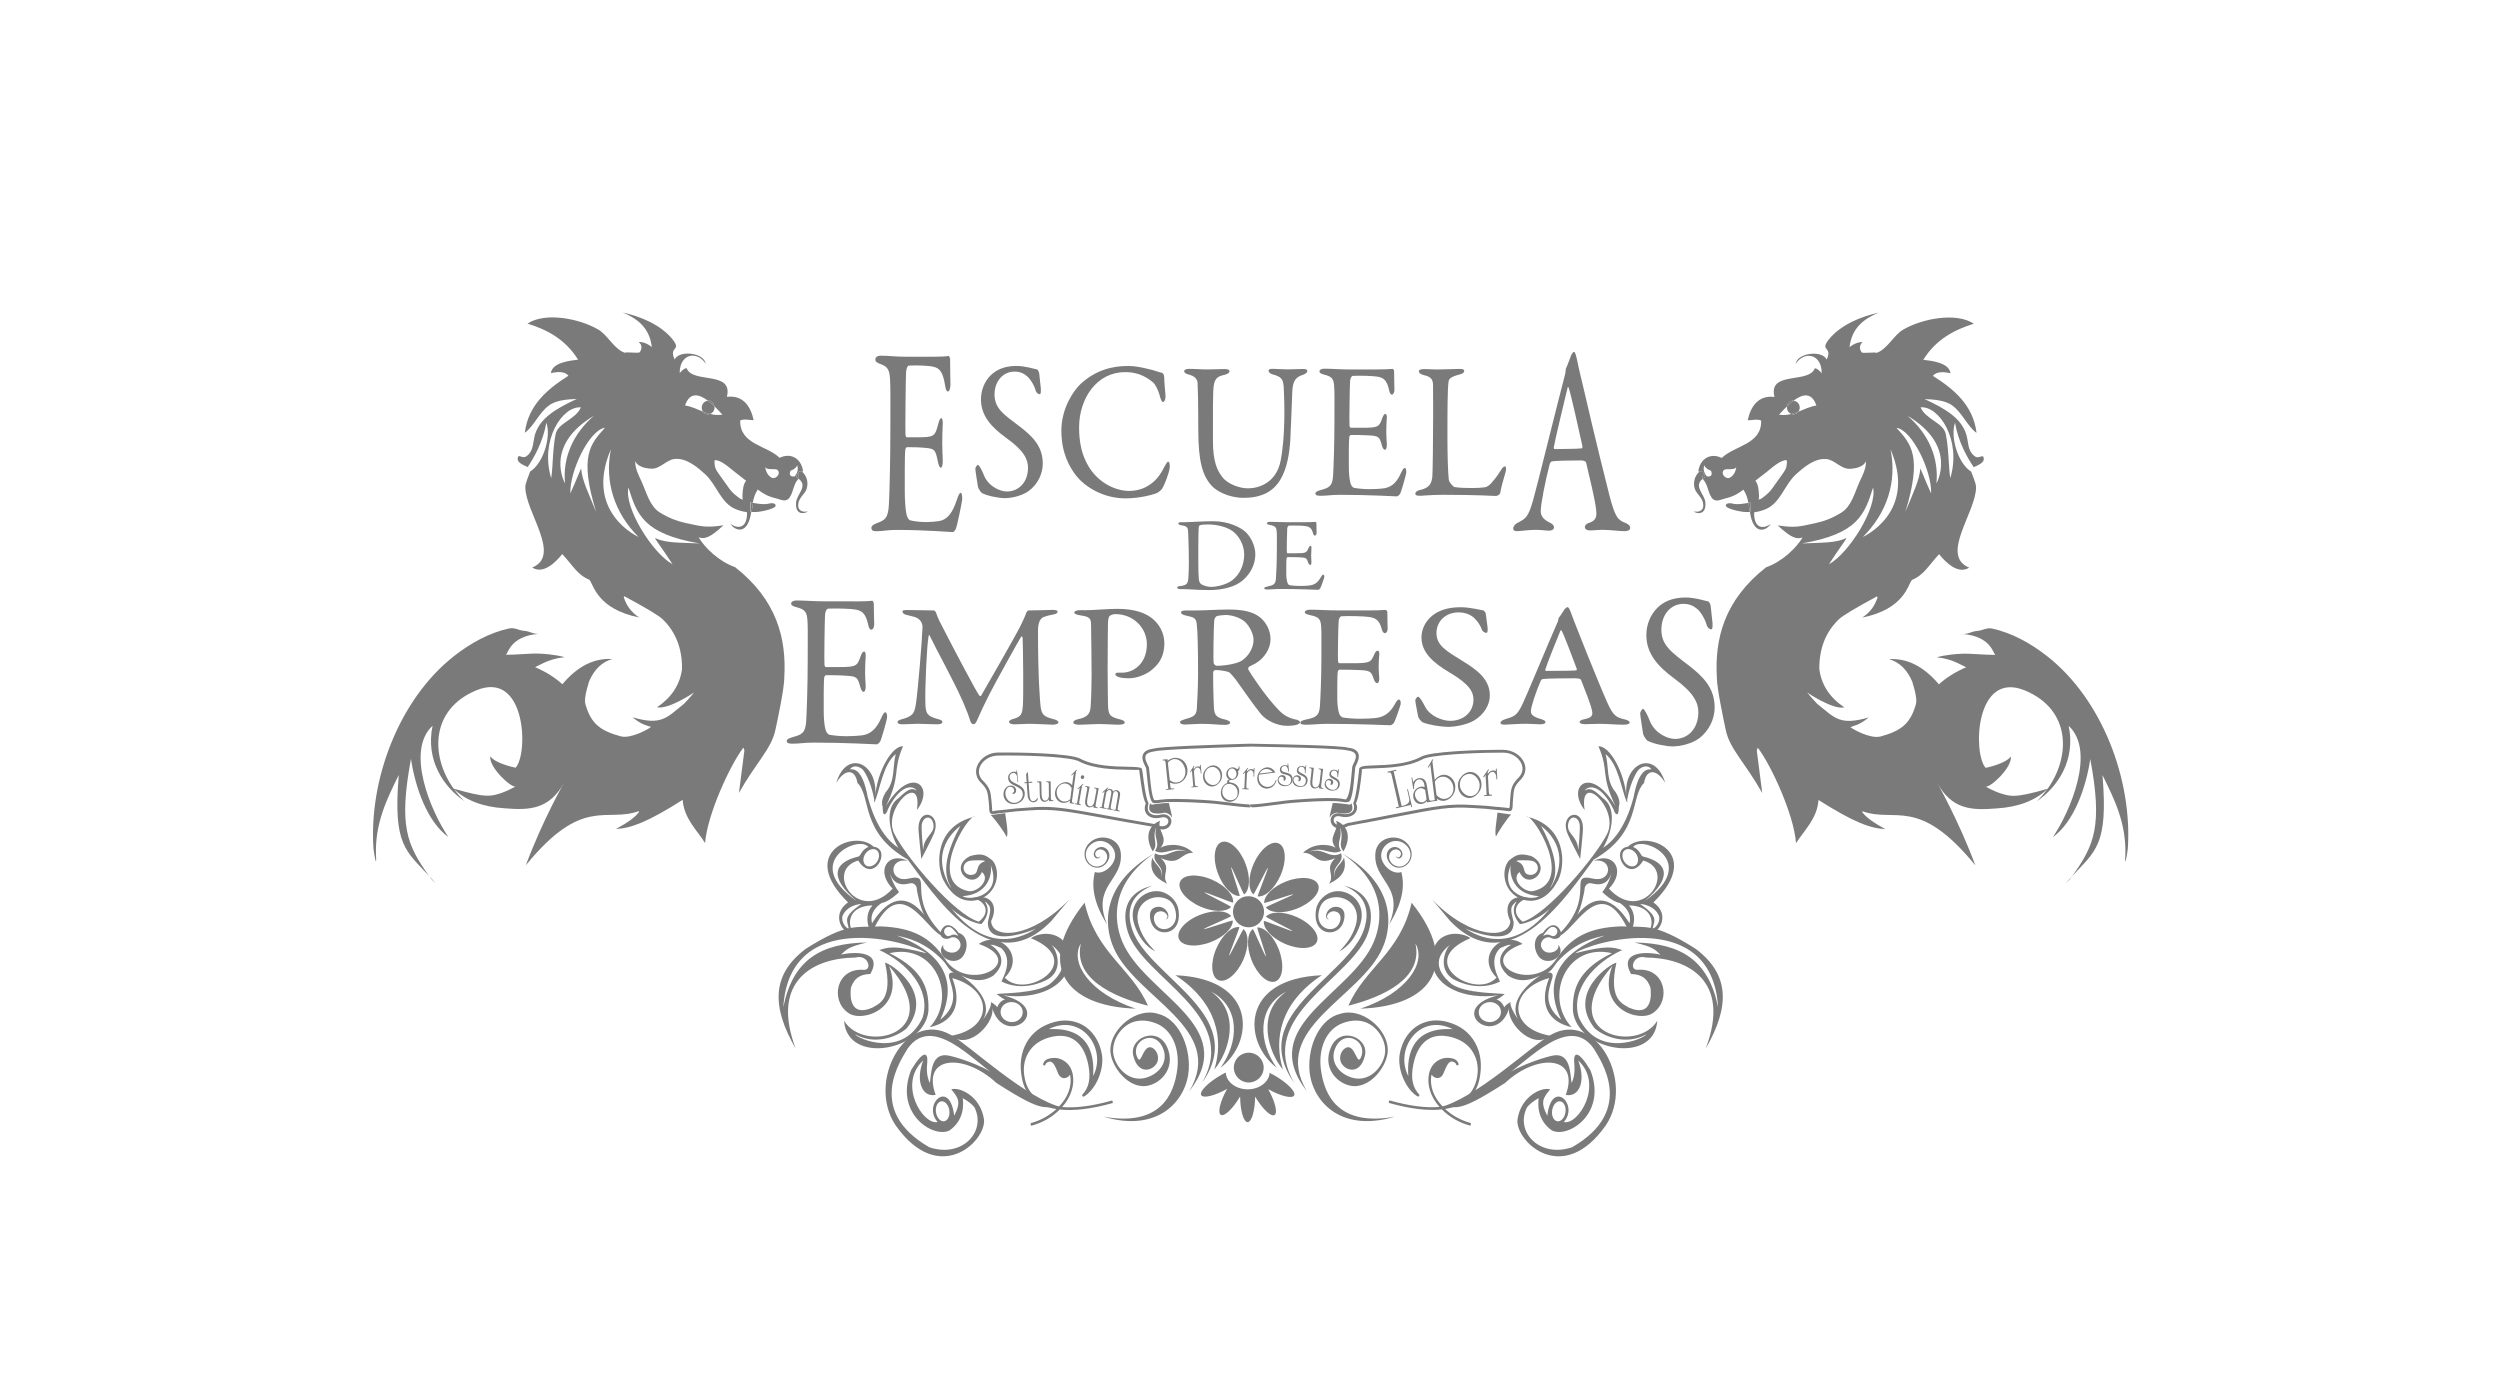 <?xml version="1.0" encoding="utf-8"?>
<!-- Generator: Adobe Illustrator 24.1.2, SVG Export Plug-In . SVG Version: 6.00 Build 0)  -->
<svg version="1.1" id="Layer_1" xmlns="http://www.w3.org/2000/svg" xmlns:xlink="http://www.w3.org/1999/xlink" x="0px" y="0px"
	 viewBox="0 0 800 448" style="enable-background:new 0 0 800 448;" xml:space="preserve">
<style type="text/css">
	.st0{fill:#7A7A7A;}
	.st1{fill-rule:evenodd;clip-rule:evenodd;fill:#7A7A7A;}
</style>
<g>
	<g>
		<g>
			<g>
				<g>
					<path class="st0" d="M298.41,114.16c1.84,0,4.27-0.08,5.12-0.25c0.16-0.1,0.44,0.5,0.5,0.93c0,3.97,0.11,6.47,0.11,8.2
						c0,1.2-0.32,2.24-0.84,2.24c-0.51,0-0.78-1.2-0.89-2.07c-0.74-4.58-1.97-5.44-3.74-5.85c-1.45-0.36-5.46-0.53-7.91-0.36
						c-0.13,0-0.74,0.43-0.83,2.42c-0.11,2.14-0.28,18.34-0.18,19.65c0.07,0.33,0.1,0.86,0.4,0.86h3.61c5.23,0,5.47-0.35,6.49-4.31
						c0.32-1.29,0.65-1.81,0.97-1.81c0.41,0,0.51,1.21,0.46,1.9c-0.12,2.4-0.16,4.13-0.16,6.18c0,2.35,0.11,3.55,0.16,5.27
						c0.05,1.54-0.22,2.51-0.61,2.51c-0.4,0-0.77-0.97-0.94-1.9c-0.8-3.97-1.02-4.22-4.4-4.48c-1.79-0.19-4.02-0.19-5.52-0.19
						c-0.23,0-0.51,0.62-0.51,0.8c-0.23,1.81-0.17,9.82-0.17,13.53c0,2.49,0.22,5.78,0.55,7.14c0.23,1.05,0.68,1.73,1.07,1.9
						c0.92,0.24,2.83,0.59,5.07,0.59c0.66,0,4.08-0.08,5.3-0.59c1.78-0.7,3.28-2.34,4.62-6.38c0.62-1.89,0.96-2.4,1.3-2.4
						c0.38,0,0.55,1.36,0.44,2.31c-0.06,0.71-1.61,8.45-2.02,9.23c-0.14,0.34-0.65,1.04-0.93,1.04c-0.6,0-9.03-0.7-18.12-0.7
						c-2.96,0-4.19,0.42-6.29,0.42c-1.07,0-1.67-0.17-1.67-1.1c0-0.62,0.67-1.04,1.55-1.4c2.8-1.02,3.86-1.63,4.06-6.28
						c0.19-3.62,0.46-13.79,0.46-24.47c0-10.25,0.04-12.06-0.07-14.56c-0.11-3.79-0.66-4.82-3.14-5.7c-1.15-0.43-1.6-0.77-1.6-1.46
						c0-0.77,0.78-1.21,1.56-1.21c2.63,0,4.8,0.35,8.54,0.35H298.41z"/>
					<path class="st0" d="M331.85,118.22c0.34,0.12,0.69,1.06,0.69,1.18c0.1,1.18,0.54,4.8,0.54,5.05c0,1.07,0,1.7-0.38,1.7
						c-0.46,0-1.13-0.44-1.33-1.32c-0.68-2.25-2.2-4.11-2.77-4.49c-0.98-0.88-2.31-1.43-3.94-1.43c-3.73,0-6.41,3.13-6.41,7.29
						c0,4.43,2.84,6.37,7.76,10.05c4.3,3.25,7.68,6.5,7.68,12.11c0,3.12-1.54,6.62-4.56,8.8c-1.77,1.31-5.08,2.25-7.59,2.25
						c-1.78,0-5.57-0.69-7.3-1.62c-0.55-0.38-1.29-1.76-1.29-1.99c-0.28-2.13-0.84-4.87-0.84-5.88c0-0.24,0.56-1.18,0.77-1.18
						c0.45,0,1.29,1.61,2.08,3.56c1.46,3.42,5.11,4.98,7.24,4.98c3.84,0,6.76-3.05,6.76-7.54c0-2.63-1.11-5.43-6.97-9.61
						c-4.75-3.43-8.08-7.05-8.08-12.36c0-2.93,1.15-5.73,3.05-7.61c1.73-1.74,4.34-3.06,8.25-3.06
						C327.95,117.09,330.86,118.04,331.85,118.22z"/>
					<path class="st0" d="M367.51,118.1c1.46,0.24,3.4,1.05,4.23,1.18c0.28,0,0.83,0.44,0.83,1.88c0,1.31,0.29,4.05,0.4,5.41
						c0.05,1.33-0.4,2.07-0.85,2.07c-0.27,0-0.63-0.7-0.91-1.62c-0.49-2.18-1.54-4.06-2.26-4.68c-3.09-2.56-5.92-3.26-8.94-3.26
						c-8.98,0-14.7,8.31-14.7,17.74c0,4.19,0.7,7.56,1.93,10.29c3.12,7.17,9.6,9.99,14.1,9.99c1.08,0,3.81-0.19,6.08-1.69
						c2.45-1.43,3.87-3.44,5.19-6.05c0.73-1.31,0.96-1.62,1.18-1.62c0.56,0,0.6,1.37,0.49,2.05c-0.18,1.57-1.45,4.88-2.23,6.31
						c-0.21,0.56-1.17,1.31-1.73,1.62c-0.89,0.44-5.41,1.76-10.14,1.76c-7.85,0-13.61-4.37-15.84-7.31
						c-2.13-2.74-4.7-7.24-4.7-14.35c0-7.11,3.82-12.78,6.16-14.97c4.78-4.36,9.97-5.74,15.11-5.74
						C362.88,117.09,365.39,117.53,367.51,118.1z"/>
					<path class="st0" d="M380.57,118.04c2.35,0,3.68,0.18,5.74,0.18c2.08,0,4.18-0.13,5.41-0.13c1.07,0,1.72,0.18,1.72,0.69
						c0,0.49-0.61,0.93-1.65,1.18c-2.03,0.44-3.07,1.07-3.41,3.55c-0.29,2.07-0.24,8.54-0.24,17.41c0,7.05,1.42,9.73,3.13,11.91
						c1.55,1.94,5.17,3.44,8.08,3.44c3.63,0,9.04-1.88,10.43-8.74c0.67-3.3,1.22-8.55,1.22-15.67c0-4.05-0.18-7.3-0.22-8.04
						c-0.19-2.38-0.55-3.25-3.69-4.06c-0.56-0.13-1.16-0.7-1.16-1.12c0-0.39,0.32-0.62,1.28-0.62c1.4,0,2.96,0.18,4.74,0.18
						c2.28,0,3.44-0.13,5.01-0.13c0.9,0,1.39,0.18,1.39,0.69c0,0.36-0.43,0.8-1.22,1.12c-2.4,0.73-3.49,1.81-3.61,5.73
						c-0.07,2.68-0.39,9.61-0.52,12.86c-0.28,10.85-2.95,16.34-6.96,18.85c-2.56,1.61-5.58,1.99-8.03,1.99
						c-5.03,0-8.77-2.31-10.1-3.68c-3.11-3.31-4.46-7.85-4.46-18.35c0-8.98-0.17-13.98-0.22-14.79c-0.13-1.18-0.89-2.19-3.01-2.68
						c-0.69-0.2-1.29-0.5-1.29-1.06C378.95,118.27,379.68,118.04,380.57,118.04z"/>
					<path class="st0" d="M440.48,118.22c1.85,0,4.3-0.07,5.13-0.18c0.18-0.07,0.44,0.37,0.5,0.67c0,2.88,0.11,4.68,0.11,5.93
						c0,0.87-0.32,1.63-0.82,1.63c-0.52,0-0.79-0.88-0.9-1.49c-0.72-3.33-1.96-3.95-3.73-4.25c-1.46-0.25-5.47-0.38-7.92-0.25
						c-0.12,0-0.73,0.31-0.83,1.76c-0.11,1.56-0.28,13.28-0.18,14.21c0.07,0.25,0.13,0.63,0.41,0.63h3.61
						c5.25,0,5.46-0.25,6.48-3.13c0.33-0.93,0.66-1.3,1-1.3c0.4,0,0.5,0.87,0.44,1.36c-0.13,1.75-0.17,3-0.17,4.51
						c0,1.68,0.13,2.56,0.17,3.8c0.06,1.12-0.22,1.81-0.63,1.81c-0.38,0-0.77-0.69-0.94-1.37c-0.77-2.86-1.01-3.06-4.4-3.25
						c-1.78-0.12-4.01-0.12-5.53-0.12c-0.22,0-0.5,0.42-0.5,0.56c-0.21,1.31-0.15,7.12-0.15,9.8c0,1.81,0.21,4.18,0.56,5.18
						c0.22,0.75,0.66,1.24,1.07,1.37c0.93,0.19,2.81,0.43,5.06,0.43c0.66,0,4.07-0.05,5.3-0.43c1.8-0.5,3.31-1.69,4.64-4.62
						c0.62-1.36,0.95-1.74,1.28-1.74c0.39,0,0.55,0.99,0.44,1.68c-0.05,0.49-1.6,6.11-1.99,6.67c-0.17,0.25-0.67,0.75-0.97,0.75
						c-0.59,0-9.02-0.5-18.12-0.5c-2.95,0-4.16,0.31-6.29,0.31c-1.06,0-1.67-0.12-1.67-0.8c0-0.44,0.67-0.75,1.55-1
						c2.79-0.75,3.87-1.18,4.09-4.55c0.16-2.62,0.44-10,0.44-17.73c0-7.43,0.05-8.74-0.07-10.55c-0.09-2.74-0.63-3.48-3.12-4.11
						c-1.17-0.32-1.6-0.56-1.6-1.07c0-0.57,0.77-0.86,1.56-0.86c2.61,0,4.79,0.25,8.52,0.25H440.48z"/>
					<path class="st0" d="M455.72,118.1c1.52,0,2.53,0.13,4.13,0.13c2.19,0,5.97-0.18,7.31-0.18c1,0,1.4,0.23,1.4,0.67
						c0,0.43-0.45,0.81-1.29,1.06c-3.23,0.82-3.64,1.5-3.74,2.44c-0.35,2.81-0.35,9.11-0.35,18.35c0,4.86,0.18,10.86,0.43,12.92
						c0.11,0.87,1.43,2.31,1.87,2.37c1.45,0.25,3.53,0.31,5.36,0.31c1.56,0,3.12-0.07,3.98-0.2c0.44-0.06,1.11-0.06,2.22-1.18
						c0.77-0.88,1.65-1.81,3.17-4.19c0.61-1.12,1.12-1.37,1.39-1.37c0.28,0,0.46,0.68,0.23,1.69c-0.9,3.06-1.3,4.36-1.74,6.73
						c-0.06,0.69-1.11,1.06-1.35,1.06c-0.64,0-5.72-0.37-17.03-0.37c-3.8,0-6.43,0.31-7.21,0.31c-1.06,0-1.6-0.12-1.6-0.69
						c0-0.43,0.44-0.92,1.33-1.11c3.05-0.69,3.83-1.88,4.12-4.31c0.11-1.55,0.26-11.48,0.26-20.51c0-2.51,0-6.82-0.04-8.89
						c-0.07-1.36-0.31-2.55-2.96-3.11c-1.11-0.25-1.57-0.75-1.57-1.19C454.04,118.41,454.49,118.1,455.72,118.1z"/>
					<path class="st0" d="M504.59,114.84c0.44,2.34,1.38,6.2,2.45,10.69c2.88,12.58,7.09,29.64,8.02,33.17
						c1.86,7.06,2.73,7.76,5.24,8.7c0.89,0.44,1.36,0.85,1.36,1.47c0,0.59-0.41,1.1-1.81,1.1c-1.84,0-4.55-0.42-7.01-0.42
						c-1.79,0-2.56,0.18-3.96,0.18c-1.39,0-1.73-0.6-1.73-1.04c0-0.44,0.35-1.12,1.35-1.36c2.65-0.86,2.44-2.59,2.24-4.41
						c-0.45-3.52-1.85-9.21-3.14-14.72c-0.06-0.35-0.27-0.86-1.89-0.86c-3.07,0-8,0.07-9.15,0.33c-0.22,0-0.51,0.44-0.62,0.69
						c-1.46,5.6-2.9,12.94-2.9,15.09c0,1.03,0.23,2.49,2.73,3.71c0.94,0.41,1.5,0.94,1.5,1.53c0,0.87-0.83,1.12-1.58,1.12
						c-0.93,0-2.33-0.26-4.38-0.26c-2.08,0-4.96,0.42-5.8,0.42c-1.01,0-1.28-0.34-1.28-0.85c0-0.51,0.4-1.29,1.23-1.73
						c2.79-1.47,3.52-1.72,5.13-7.32c1.26-4.39,7.64-30.41,10.09-39.72c0.22-0.69,0.33-1.38,0.33-1.81c0-0.25,0-0.43,0.12-0.68
						c0.5-1.04,1.29-3.29,1.66-4.23c0.4-0.69,0.63-1.04,0.9-1.04C503.91,112.6,504.14,112.95,504.59,114.84z M506.37,142.77
						c-0.94-4.39-3.85-17.33-4.35-18.53c-0.17-0.51-0.29-0.6-0.43,0c-1.01,4.13-3.91,16.2-4.37,18.85
						c-0.03,0.37,0.07,0.62,0.29,0.62c2.24-0.09,6.86,0,8.7-0.25C506.27,143.46,506.41,143.03,506.37,142.77z"/>
				</g>
				<g>
					<path class="st0" d="M398.35,170.02c2,1.74,3.35,4.72,3.35,7.34c0,4.81-3.31,8.31-5.9,9.61c-2.17,1.13-5.23,1.85-8.77,1.85
						c-1.5,0-4.8-0.09-7.21-0.27c-0.72-0.03-1.38-0.03-1.97-0.03c-0.84,0-1.16-0.23-1.16-0.49c0-0.27,0.36-0.44,0.8-0.47
						c2.54-0.26,2.72-0.9,2.84-3.52c0.08-1.57,0.1-2.59,0.1-4.55c0-1.89-0.06-5.82-0.19-8.53c-0.06-2.13-0.11-2.6-2.34-2.89
						c-0.41-0.07-0.84-0.3-0.84-0.53c0-0.27,0.32-0.44,0.89-0.44h1.01c1.85,0,6.03-0.31,9.19-0.31
						C393.3,166.79,396.87,168.79,398.35,170.02z M383.97,168.09c-0.24,0.16-0.32,0.23-0.34,0.43c-0.09,0.41-0.17,3.36-0.17,6.31
						v4.82c0,2.32,0.03,4.29,0.17,5.74c0.1,1.04,0.68,1.5,0.78,1.57c0.7,0.46,2.23,0.85,3.04,0.85c1.68,0,4.83-0.6,6.89-2.15
						c2.2-1.7,3.8-4.59,3.8-8.31c0-2.85-1.61-5.97-3.95-7.56c-1.83-1.23-4.95-1.97-7.66-1.97
						C385.19,167.83,384.31,167.92,383.97,168.09z"/>
					<path class="st0" d="M417.5,167.1c1.22,0,2.84-0.02,3.42-0.1c0.1-0.04,0.28,0.21,0.33,0.36c0,1.53,0.06,2.5,0.06,3.16
						c0,0.46-0.23,0.87-0.55,0.87c-0.32,0-0.53-0.47-0.6-0.8c-0.49-1.76-1.29-2.08-2.46-2.26c-0.96-0.13-3.61-0.2-5.24-0.13
						c-0.08,0-0.47,0.17-0.55,0.93c-0.06,0.84-0.2,7.08-0.11,7.58c0.04,0.13,0.06,0.34,0.24,0.34h2.41c3.45,0,3.61-0.13,4.27-1.67
						c0.22-0.5,0.44-0.7,0.66-0.7c0.27,0,0.33,0.46,0.28,0.73c-0.06,0.92-0.09,1.6-0.09,2.4c0,0.9,0.07,1.36,0.09,2.02
						c0.04,0.6-0.15,0.95-0.4,0.95c-0.25,0-0.51-0.35-0.64-0.72c-0.49-1.52-0.64-1.62-2.9-1.73c-1.17-0.06-2.66-0.06-3.65-0.06
						c-0.15,0-0.36,0.22-0.36,0.3c-0.13,0.7-0.1,3.78-0.1,5.21c0,0.96,0.17,2.22,0.4,2.75c0.13,0.4,0.42,0.67,0.67,0.73
						c0.65,0.11,1.89,0.25,3.38,0.25c0.44,0,2.69-0.04,3.51-0.25c1.17-0.25,2.16-0.89,3.03-2.46c0.43-0.72,0.64-0.93,0.85-0.93
						c0.26,0,0.4,0.53,0.31,0.91c-0.05,0.26-1.08,3.25-1.33,3.55c-0.1,0.14-0.43,0.41-0.61,0.41c-0.42,0-5.98-0.27-12-0.27
						c-1.94,0-2.74,0.17-4.15,0.17c-0.71,0-1.12-0.07-1.12-0.43c0-0.23,0.45-0.4,1.03-0.53c1.85-0.41,2.55-0.63,2.71-2.43
						c0.11-1.39,0.3-5.31,0.3-9.43c0-3.94,0.05-4.65-0.05-5.62c-0.08-1.46-0.44-1.86-2.07-2.19c-0.76-0.17-1.07-0.3-1.07-0.56
						c0-0.3,0.52-0.47,1.04-0.47c1.74,0,3.16,0.13,5.64,0.13H417.5z"/>
				</g>
				<g>
					<path class="st0" d="M273.4,192.46c2.03,0,4.72-0.08,5.66-0.22c0.18-0.06,0.5,0.42,0.55,0.78c0,3.23,0.14,5.27,0.14,6.67
						c0,0.98-0.38,1.82-0.95,1.82c-0.57,0-0.86-0.97-1-1.67c-0.78-3.72-2.14-4.44-4.1-4.79c-1.61-0.28-6.03-0.41-8.75-0.28
						c-0.14,0-0.81,0.36-0.94,1.97c-0.11,1.75-0.31,14.96-0.18,16.02c0.07,0.28,0.13,0.7,0.43,0.7h4c5.8,0,6.05-0.29,7.16-3.51
						c0.37-1.06,0.75-1.47,1.11-1.47c0.43,0,0.55,0.97,0.49,1.54c-0.13,1.96-0.19,3.37-0.19,5.05c0,1.91,0.12,2.89,0.19,4.29
						c0.06,1.26-0.26,2.04-0.69,2.04c-0.42,0-0.85-0.77-1.03-1.55c-0.88-3.23-1.13-3.44-4.88-3.64c-1.97-0.15-4.43-0.15-6.1-0.15
						c-0.23,0-0.55,0.49-0.55,0.63c-0.24,1.47-0.18,8.01-0.18,11.04c0,2.03,0.22,4.71,0.6,5.82c0.26,0.85,0.75,1.42,1.17,1.56
						c1.06,0.2,3.14,0.48,5.6,0.48c0.75,0,4.51-0.08,5.86-0.48c1.96-0.57,3.62-1.9,5.11-5.21c0.68-1.54,1.04-1.98,1.4-1.98
						c0.45,0,0.62,1.14,0.51,1.9c-0.06,0.57-1.8,6.89-2.22,7.53c-0.19,0.28-0.76,0.84-1.05,0.84c-0.65,0-9.96-0.56-20-0.56
						c-3.27,0-4.64,0.35-6.96,0.35c-1.17,0-1.85-0.14-1.85-0.91c0-0.5,0.73-0.85,1.71-1.14c3.1-0.83,4.25-1.32,4.51-5.13
						c0.17-2.94,0.49-11.24,0.49-19.95c0-8.37,0.05-9.84-0.06-11.89c-0.14-3.09-0.75-3.93-3.46-4.63c-1.29-0.35-1.78-0.62-1.78-1.2
						c0-0.63,0.86-0.98,1.69-0.98c2.91,0,5.32,0.28,9.45,0.28H273.4z"/>
					<path class="st0" d="M290.61,195.21c3.98,0,4.68,0.13,8.23,0.13c0.14,0,0.64,0.44,0.69,0.72c0.75,2.11,1.11,2.73,2.36,5.14
						c3.42,6.67,10.56,20.21,11.43,21.29c0.12,0.17,0.49,0.34,0.61,0.17c0.56-0.97,12.08-20.88,13.05-23.26
						c0.08-0.23,1.06-2.16,1.42-3.28c0.07-0.28,0.57-0.78,0.68-0.78c2.21,0,7.2-0.17,7.76-0.17c0.8,0,1.59,0.1,1.59,0.61
						c0,0.39-0.49,0.74-1.59,0.9c-0.99,0.18-1.84,0.39-2.78,0.73c-0.93,0.33-1.9,1.41-1.9,4.35c0,15.68,0.67,22.87,0.84,24.44
						c0.39,2.54,1.06,3.11,4.02,3.9c1.1,0.22,1.68,0.68,1.68,1.06c0,0.45-0.88,0.74-1.8,0.74c-0.67,0-5.42-0.28-7.71-0.28
						c-1.15,0-3.18,0.17-4.66,0.17c-0.68,0-1.64-0.23-1.64-0.78c0-0.51,0.73-0.79,1.59-1.02c2.51-0.67,2.64-1.99,2.83-4.08
						c0.24-2.53,0.08-18.91-0.07-21.78c-0.06-0.24-0.25-0.75-0.49-0.34c-0.8,1.23-7.71,13.65-10.1,18.29
						c-1.5,2.95-2.89,5.87-3.83,8.07c-0.68,1.64-0.97,1.58-1.43,1.58c-0.33,0-0.73-0.45-0.92-1.07c-0.42-1.41-1.1-3.27-2.27-5.98
						c-3.31-7.45-8.37-16.38-10.65-21.18c-0.18-0.4-0.36-0.45-0.41,0.17c-0.52,2.38-1.21,16.6-1.01,21.79
						c0.13,2.88,0.6,3.67,3.76,4.58c1.36,0.34,1.66,0.57,1.66,1.07c0,0.44-0.68,0.67-1.66,0.67c-1.97,0-4.56-0.17-6.17-0.17
						c-1.45,0-3.37,0.17-4.93,0.17c-0.91,0-1.59-0.17-1.59-0.78c0-0.23,0.45-0.62,1.21-0.79c3.86-1.02,4.22-1.98,4.71-5.19
						c0.6-3.9,1.96-20.16,2.09-24.39c0-0.45-0.13-2.6-2.77-3.27c-1.05-0.3-1.84-0.5-2.67-0.68c-0.39-0.11-0.98-0.52-0.98-0.9
						C288.79,195.21,289.24,195.21,290.61,195.21z"/>
					<path class="st0" d="M356.95,196.52c-0.69,0-1.31,0.21-1.78,0.51c-0.26,0.16-0.56,0.83-0.62,2.2
						c-0.06,1.18-0.06,8.18-0.11,14.68c0,5.13,0.11,9.88,0.11,11.28c0.06,3.66,0.55,4.13,3.69,4.97c1.18,0.28,1.66,0.57,1.66,1.07
						c0,0.51-1.09,0.68-2.03,0.68c-1.55,0-3.75-0.22-6.46-0.22c-1.78,0-4.33,0.22-6.23,0.22c-1.04,0-1.71-0.28-1.71-0.79
						c0-0.4,0.6-0.73,1.22-0.9c3.46-0.74,4.15-1.82,4.32-4.18c0.19-2.71,0.3-7.41,0.3-10.22c0-1.86-0.11-13.84-0.17-15.63
						c-0.06-2.03,0-2.82-3.45-3.28c-1.23-0.18-1.92-0.51-1.92-0.86c0-0.44,0.62-0.72,1.41-0.78c0.44-0.06,1.49,0,2.04,0
						c2.47,0,7.22-0.44,10.3-0.44c5.6,0,9.24,1.34,11.5,3.33c2.98,2.59,3.57,5.8,3.57,7.67c0,5.03-2.51,7.33-4.29,8.74
						c-1.6,1.25-4.43,2.48-7.08,2.48c-0.71,0-2.3-0.05-3.27-0.39c-0.74-0.28-1.03-0.56-1.03-0.9c0-0.23,0.23-0.51,0.74-0.51
						c0.54,0,1.22,0,1.52,0c3.29,0,7.82-2.64,7.82-9.15C366.98,200.98,362.73,196.52,356.95,196.52z"/>
					<path class="st0" d="M401.62,212.38c-0.3,0.18-1.5,0.68-1.9,0.96c-0.19,0.12-0.38,0.63-0.27,0.86
						c0.63,1.34,5.78,8.96,9.55,12.81c1.66,1.79,3.32,2.81,6.02,3.32c0.5,0.11,0.99,0.57,0.99,0.8c0,0.33-0.49,0.56-0.86,0.73
						c-0.74,0.28-2.1,0.4-3.39,0.4c-2.89,0-6.4-1.58-8.18-3.66c-2.17-2.71-5.31-7.07-7.77-10.62c-0.86-1.19-2.1-2.6-2.45-2.82
						c-0.26-0.23-2.54-0.75-4.39-0.75c-0.44,0-0.75,0.52-0.75,0.69c-0.07,0.95,0.06,8.12,0.24,11.4c0.14,2.37,0.81,3.16,3.7,3.78
						c1.05,0.29,1.5,0.67,1.5,0.96c0,0.56-1.18,0.73-1.5,0.73c-2.59,0-3.75-0.34-7.95-0.34c-1.09,0-4.3,0.22-5,0.22
						c-0.8,0-1.58-0.22-1.58-0.79c0-0.45,0.54-0.56,1.35-0.84c2.73-0.8,3.81-1.13,3.99-3.28c0.15-1.75,0.41-7.74,0.41-11.12
						c0-8.7-0.15-13.84-0.41-16.03c-0.23-2.09-0.79-2.21-3.54-2.83c-0.94-0.23-1.5-0.51-1.5-0.96c0-0.39,0.32-0.66,1.68-0.66
						c1.91,0,2.15,0,3.44,0c2.27,0,6.66-0.29,9.98-0.29c4.25,0,7.59,0.51,10.03,2.38c2.04,1.52,3.51,4.35,3.51,7.05
						C406.59,207.52,404.62,210.69,401.62,212.38z M398.35,198.95c-1.49-1.3-4.12-2.15-6.09-2.15c-0.31,0-2.28,0.11-2.96,0.39
						c-0.3,0.12-0.74,0.97-0.74,1.19c-0.18,1.97-0.38,12.87-0.18,13.84c0.12,0.44,0.62,0.83,0.97,0.83c3.58,0,6.85-0.96,7.73-1.47
						c1.65-0.95,4.05-3.43,4.05-6.99C401.12,203.23,400.12,200.58,398.35,198.95z"/>
					<path class="st0" d="M437.73,195.34c2.03,0,4.72-0.07,5.63-0.17c0.2-0.06,0.52,0.33,0.58,0.61c0,2.6,0.11,4.24,0.11,5.36
						c0,0.79-0.34,1.47-0.91,1.47c-0.54,0-0.87-0.78-1-1.35c-0.77-3-2.14-3.56-4.13-3.84c-1.58-0.23-6.02-0.35-8.72-0.23
						c-0.14,0-0.81,0.29-0.92,1.6c-0.14,1.4-0.33,12.01-0.18,12.86c0.04,0.23,0.11,0.58,0.42,0.58h3.99c5.8,0,6.06-0.24,7.16-2.83
						c0.36-0.85,0.73-1.18,1.12-1.18c0.43,0,0.54,0.79,0.49,1.24c-0.14,1.58-0.2,2.7-0.2,4.06c0,1.53,0.14,2.32,0.2,3.45
						c0.05,1.01-0.25,1.64-0.7,1.64c-0.42,0-0.86-0.63-1.04-1.24c-0.88-2.61-1.12-2.78-4.86-2.96c-1.98-0.11-4.43-0.11-6.11-0.11
						c-0.24,0-0.55,0.39-0.55,0.51c-0.23,1.19-0.18,6.44-0.18,8.86c0,1.64,0.26,3.78,0.62,4.69c0.24,0.68,0.74,1.13,1.17,1.24
						c1.05,0.17,3.14,0.4,5.6,0.4c0.75,0,4.49-0.06,5.85-0.4c1.98-0.46,3.63-1.52,5.13-4.18c0.67-1.24,1.05-1.57,1.41-1.57
						c0.42,0,0.62,0.9,0.49,1.52c-0.07,0.45-1.78,5.53-2.21,6.04c-0.19,0.22-0.75,0.67-1.06,0.67c-0.66,0-9.98-0.45-20.02-0.45
						c-3.26,0-4.61,0.28-6.94,0.28c-1.18,0-1.85-0.11-1.85-0.74c0-0.39,0.73-0.67,1.72-0.9c3.09-0.68,4.25-1.07,4.52-4.11
						c0.16-2.37,0.49-9.05,0.49-16.05c0-6.72,0.04-7.9-0.07-9.53c-0.15-2.48-0.74-3.16-3.46-3.72c-1.29-0.29-1.78-0.52-1.78-0.97
						c0-0.51,0.85-0.79,1.72-0.79c2.89,0,5.32,0.23,9.42,0.23H437.73z"/>
					<path class="st0" d="M474.69,195.34c0.38,0.1,0.76,0.95,0.76,1.07c0.12,1.07,0.6,4.34,0.6,4.57c0,0.96,0,1.53-0.43,1.53
						c-0.49,0-1.23-0.39-1.48-1.18c-0.76-2.04-2.4-3.73-3.01-4.08c-1.12-0.79-2.59-1.29-4.37-1.29c-4.13,0-7.09,2.83-7.09,6.6
						c0,4.01,3.15,5.75,8.56,9.09c4.75,2.93,8.52,5.86,8.52,10.96c0,2.82-1.76,5.99-5.07,7.96c-1.97,1.18-5.61,2.03-8.37,2.03
						c-1.98,0-6.16-0.63-8.07-1.47c-0.64-0.34-1.43-1.59-1.43-1.8c-0.31-1.92-0.92-4.41-0.92-5.32c0-0.21,0.61-1.08,0.86-1.08
						c0.5,0,1.4,1.47,2.3,3.23c1.59,3.1,5.65,4.51,7.99,4.51c4.25,0,7.47-2.76,7.47-6.82c0-2.38-1.25-4.92-7.73-8.7
						c-5.23-3.12-8.91-6.39-8.91-11.19c0-2.64,1.29-5.17,3.38-6.89c1.91-1.58,4.79-2.76,9.11-2.76
						C470.38,194.31,473.58,195.17,474.69,195.34z"/>
					<path class="st0" d="M502.6,195.78c0.5,1.52,1.55,4.07,2.7,7c3.22,8.24,7.84,19.42,8.9,21.74c2.03,4.62,3.02,5.08,5.78,5.7
						c0.99,0.28,1.5,0.56,1.5,0.95c0,0.39-0.44,0.74-1.99,0.74c-2.03,0-5.05-0.28-7.77-0.28c-1.96,0-2.82,0.11-4.36,0.11
						c-1.56,0-1.89-0.4-1.89-0.67c0-0.28,0.34-0.74,1.47-0.91c2.97-0.56,2.72-1.69,2.47-2.88c-0.51-2.31-2.05-6.04-3.46-9.66
						c-0.08-0.23-0.32-0.57-2.09-0.57c-3.41,0-8.82,0.06-10.12,0.23c-0.25,0-0.55,0.28-0.66,0.46c-1.6,3.66-3.2,8.46-3.2,9.87
						c0,0.68,0.24,1.64,3.01,2.43c1.04,0.28,1.67,0.62,1.67,1.01c0,0.56-0.93,0.73-1.73,0.73c-1.03,0-2.58-0.17-4.85-0.17
						c-2.29,0-5.51,0.28-6.42,0.28c-1.1,0-1.42-0.22-1.42-0.57c0-0.33,0.44-0.84,1.37-1.12c3.08-0.96,3.87-1.13,5.66-4.81
						c1.4-2.88,8.42-19.93,11.13-26.02c0.25-0.45,0.38-0.91,0.38-1.18c0-0.17,0-0.29,0.11-0.46c0.58-0.68,1.42-2.14,1.86-2.75
						c0.44-0.45,0.66-0.69,1-0.69C501.87,194.31,502.11,194.55,502.6,195.78z M504.58,214.07c-1.06-2.87-4.26-11.34-4.79-12.13
						c-0.19-0.34-0.32-0.4-0.51,0c-1.11,2.71-4.31,10.61-4.79,12.36c-0.06,0.24,0.07,0.39,0.31,0.39c2.45-0.04,7.57,0,9.6-0.16
						C504.44,214.53,504.63,214.25,504.58,214.07z"/>
					<path class="st0" d="M546.65,192.46c0.39,0.14,0.75,1.2,0.75,1.33c0.13,1.34,0.62,5.41,0.62,5.7c0,1.19,0,1.9-0.43,1.9
						c-0.51,0-1.23-0.5-1.48-1.48c-0.74-2.53-2.41-4.64-3.03-5.06c-1.11-0.98-2.57-1.62-4.36-1.62c-4.14,0-7.08,3.52-7.08,8.24
						c0,4.98,3.12,7.15,8.55,11.31c4.75,3.65,8.5,7.31,8.5,13.63c0,3.52-1.71,7.45-5.05,9.91c-1.97,1.48-5.59,2.53-8.39,2.53
						c-1.95,0-6.14-0.78-8.05-1.82c-0.61-0.43-1.42-1.98-1.42-2.25c-0.3-2.4-0.92-5.48-0.92-6.61c0-0.28,0.62-1.34,0.86-1.34
						c0.49,0,1.42,1.83,2.28,4c1.61,3.87,5.66,5.63,8,5.63c4.27,0,7.47-3.44,7.47-8.51c0-2.95-1.26-6.11-7.71-10.83
						c-5.23-3.86-8.93-7.94-8.93-13.91c0-3.31,1.31-6.46,3.4-8.57c1.89-1.97,4.79-3.44,9.09-3.44
						C542.35,191.2,545.55,192.24,546.65,192.46z"/>
				</g>
			</g>
			<g>
				<g>
					<g>
						<path class="st0" d="M371.92,265.43c-0.88,0-1.84-0.28-2.87-0.85c-6.57-1.1-11.83-2.07-16.09-2.85
							c-11.87-2.18-16.17-2.95-23.6-2.4c-3.17,0.18-5.52,0.41-7.25,0.65c-1.04,0.1-3.79,0.39-4.12,0.5l-0.09-0.31l-0.01,0.36
							c-0.13,0-0.28-0.02-0.4-0.04h-0.06c-0.85-0.2-0.86-0.96-0.89-1.89c-0.03-0.47-0.04-1.11-0.14-1.91
							c-0.3-3.06-0.41-4.05-2.26-5.98c-1.68-1.54-2.24-3.59-1.46-5.57c0.96-2.51,3.74-4.32,6.58-4.32c1.04-0.01,2.07-0.02,3.23-0.02
							c0.83,0,20.24,0.02,23.45,2.11c4.41,2.24,10.7,2.37,14.86,2.45c2.82,0.07,4.08,0.1,4.57,0.57l0.27,1.35
							c0.38,3.02,0.99,8.09,1.89,9.74c-0.35,1.35-0.32,2.19,0.1,2.81c0.6,0.89,2,1.24,3.57,0.9c2.19-0.64,3.65,0.73,3.65,2.06
							C374.83,264.07,373.81,265.43,371.92,265.43L371.92,265.43z M333.75,258.2c5.22,0,9.95,0.88,19.39,2.6
							c4.25,0.78,9.49,1.75,16.2,2.89c2.93,1.51,4.54,0.39,4.54-0.9c0-0.77-0.82-1.63-2.47-1.14c-2.08,0.45-3.76-0.07-4.57-1.28
							c-0.61-0.89-0.69-2.05-0.19-3.3c-0.95-1.41-1.56-6.39-1.98-9.67l-0.13-1.07c-0.16,0.07-2.08,0.02-3.78-0.02
							c-4.23-0.09-10.66-0.22-15.33-2.59c-2.26-1.46-14.96-1.97-22.97-1.97c-1.15,0-2.17,0.01-3,0.03c-0.01,0-0.01,0-0.01,0
							c-2.7,0-5.09,1.56-5.93,3.71c-0.64,1.64-0.19,3.26,1.26,4.57c2.09,2.19,2.21,3.4,2.48,6.1c0.14,1.28,0.15,1.92,0.2,2.43
							c0.01,0.43,0.02,0.89,0.09,0.97l0.04,0.07c0.42-0.18,1.53-0.31,4.4-0.57c1.71-0.25,4.11-0.47,7.29-0.66
							C330.88,258.27,332.34,258.2,333.75,258.2L333.75,258.2z"/>
					</g>
					<path class="st0" d="M368.09,257.02c-1.29,3.16,1.17,3.79,4.63,3.03c1.29,0.19,2.04,0.89,2.32,1.68
						c0.05-1.12-0.96-4.04-0.96-4.75c-1.18-0.12-4.18,0.33-4.81,0.4C368.54,257.65,368.25,257.38,368.09,257.02z"/>
					<path class="st0" d="M321.66,260.21c-2.48,0.3-3.88,0.57-4.62,0.57c1.74,1.78,4.42,5.64,5.16,7.09
						C322.7,266.54,321.99,262.69,321.66,260.21z"/>
					<path class="st0" d="M479.2,260.02c2.34,0.32,3.67,0.59,4.35,0.59c-1.62,1.77-4.16,5.64-4.84,7.09
						C478.21,266.37,478.92,262.52,479.2,260.02z"/>
					<g>
						<path class="st0" d="M428.72,265.11c-1.88,0-2.91-1.36-2.91-2.63c0-0.6,0.23-1.16,0.61-1.55c0.66-0.69,1.76-0.86,3.05-0.51
							c1.4,0.31,2.91-0.05,3.52-0.93c0.42-0.64,0.42-1.48,0.04-2.44c0.92-2.1,1.51-7.28,1.85-10.38l0.09-0.84
							c0.6-0.75,1.87-0.8,4.66-0.9c4.19-0.13,10.49-0.34,14.91-2.67c2.88-1.89,19.47-2.33,25.06-2.33l1.33,0.01h0.01
							c3.11,0,5.86,1.78,6.84,4.24c0.77,1.98,0.26,4.02-1.44,5.6c-1.86,1.93-1.93,2.91-2.14,5.55c-0.12,1.24-0.12,1.84-0.14,2.33
							c-0.04,0.9-0.04,1.66-0.81,1.89l-0.04,0.01c-0.13,0.04-0.31,0.06-0.51,0.06l-0.01-0.28l-0.08,0.22
							c-0.32-0.1-3.05-0.36-4.12-0.43c-1.74-0.22-4.08-0.43-7.25-0.57c-7.48-0.48-11.47,0.31-23.57,2.65
							c-4.27,0.83-9.49,1.86-16.21,3.08C430.58,264.8,429.61,265.11,428.72,265.11L428.72,265.11z M428.23,261.17
							c-0.47,0-0.87,0.13-1.13,0.4c-0.22,0.22-0.34,0.53-0.34,0.9c0,1.32,1.88,2.35,4.39,0.92c6.85-1.26,12.11-2.29,16.34-3.12
							c12.17-2.36,16.29-3.16,23.83-2.67c3.17,0.14,5.56,0.34,7.29,0.56c2.5,0.19,3.65,0.32,4.18,0.47c0.34-0.16,0.34-0.63,0.35-1
							c0.02-0.5,0.03-1.14,0.12-1.96c0.25-3.14,0.35-4.36,2.43-6.57c1.45-1.35,1.87-2.97,1.23-4.58c-0.84-2.12-3.24-3.66-5.7-3.66
							h-1.61c-8.57,0-22.32,0.71-24.59,2.2c-4.66,2.46-11.08,2.66-15.33,2.81c-1.7,0.04-3.63,0.11-3.93,0.34l0.05,0.56
							c-0.37,3.37-0.94,8.47-1.92,10.3c0.53,0.85,0.48,2.03-0.12,2.93c-0.82,1.21-2.57,1.73-4.54,1.33
							C428.86,261.22,428.54,261.17,428.23,261.17L428.23,261.17z"/>
					</g>
					<g>
						<path class="st0" d="M399.85,258.36c-1.55,0-5.37-0.47-8.14-0.81c-1.21-0.14-2.18-0.27-2.76-0.32
							c-1.33-0.19-13.94-0.96-17.43-0.41c-1.79,0.34-2.67,0.34-3-0.38c-0.85-1.54-1.19-5.11-1.5-8.25c-0.11-0.9-0.18-1.75-0.28-2.45
							c-0.03-0.05-0.13-0.26-0.25-0.5c-0.51-1-1.36-2.67-0.64-4.01c0.49-0.92,1.59-1.48,3.33-1.69c2.42-0.69,20.19-1.24,27.8-1.47
							c1.58-0.04,2.68-0.08,3.03-0.09c0.69,0,1.82,0.03,3.48,0.07c7.57,0.14,25.3,0.48,27.78,1.18c1.69,0.18,2.78,0.71,3.28,1.62
							c0.73,1.34-0.11,3.02-0.59,4.03c-0.13,0.24-0.24,0.44-0.27,0.59c-0.07,0.61-0.15,1.47-0.23,2.37
							c-0.27,3.16-0.61,6.71-1.43,8.3c-0.3,0.67-1.36,0.68-2.79,0.41c-1.08-0.17-2.4-0.22-3.9-0.22c-5.22,0-12.65,0.63-13.67,0.78
							c-0.59,0.07-1.6,0.21-2.79,0.36c-2.86,0.39-6.74,0.89-8.25,0.89l-0.52-0.46l0.04,0.46L399.85,258.36L399.85,258.36z
							 M376,255.65c5.28,0,12.11,0.51,13.07,0.65c0.53,0.06,1.55,0.17,2.73,0.31c2.77,0.34,6.54,0.8,8.04,0.8v0.48l0.27-0.48h0.52
							c1.44,0,5.3-0.51,8.1-0.88c1.2-0.17,2.23-0.3,2.81-0.37c1.33-0.19,13.48-1.22,17.63-0.6c0.73,0.15,1.21,0.23,1.6,0.23
							c1.16-1.53,1.48-5.15,1.73-8.05c0.1-0.92,0.16-1.77,0.24-2.49c0.09-0.28,0.22-0.51,0.35-0.81c0.45-0.9,1.11-2.25,0.6-3.15
							c-0.34-0.62-1.21-1.01-2.61-1.17c-2.44-0.66-20.75-1.02-27.64-1.15c-1.66-0.04-2.81-0.05-3.15-0.07
							c-0.59,0.03-1.7,0.06-3.32,0.11c-6.89,0.22-25.25,0.78-27.62,1.45c-1.48,0.19-2.34,0.58-2.68,1.22
							c-0.49,0.9,0.19,2.24,0.65,3.14c0.13,0.28,0.27,0.53,0.32,0.7c0.1,0.81,0.22,1.66,0.29,2.57c0.28,2.91,0.63,6.52,1.4,7.92
							c0.82,0.11,1.32,0.01,1.85-0.09C372.4,255.74,373.94,255.65,376,255.65L376,255.65z"/>
					</g>
					<path class="st0" d="M432.44,257.02c1.27,3.16-1.18,3.79-4.64,3.03c-1.26,0.19-2.03,0.89-2.31,1.68
						c-0.04-1.12,0.96-4.04,0.93-4.75c1.21-0.12,4.2,0.33,4.84,0.4C431.98,257.65,432.27,257.38,432.44,257.02z"/>
				</g>
				<g>
					<path class="st0" d="M325.6,250.28l-0.09-1.16c-0.05-0.4-0.06-0.9-0.29-1.24c-0.25-0.4-0.65-0.61-1.06-0.54
						c-0.69,0.1-1.17,0.68-1.07,1.45c0.1,1.08,1.02,1.51,1.81,1.89c1.23,0.6,2.84,1.23,3.01,2.97c0.21,2.1-1.48,3.48-3.18,3.64
						c-1.71,0.17-3.42-0.86-3.61-2.87c-0.15-1.49,0.75-2.89,2.13-3.03c0.44-0.05,0.92,0.03,1.28,0.31c0.32,0.22,0.6,0.66,0.64,1.08
						c0.07,0.63-0.25,1.21-0.85,1.27c-0.1,0-0.22,0-0.33-0.03l0.04-0.3c0.37-0.1,0.59-0.49,0.5-0.9c-0.13-0.69-0.74-1.14-1.33-1.09
						c-1.12,0.11-1.6,1.42-1.44,2.54c0.21,1.67,1.54,2.78,3.01,2.64c1.38-0.14,2.7-1.37,2.5-3.04c-0.15-1.38-1.43-1.93-2.42-2.41
						c-1.04-0.52-2.13-0.94-2.24-2.4c-0.13-1.16,0.7-1.98,1.68-2.13c0.35-0.04,0.66,0.07,0.98,0.16l-0.03-0.57l0.22-0.02l0.36,3.76
						L325.6,250.28z"/>
					<path class="st0" d="M329.47,254.7c0.02,0.17,0.16,1.8,1.2,1.69c0.57-0.07,0.98-0.5,1.24-1.02l0.18,0.09
						c0.02,0.71-0.61,1.23-1.22,1.28c-0.54,0.05-1.11-0.19-1.49-0.66c-0.5-0.61-0.54-1.48-0.54-1.61l-0.3-3.87l-0.67,0.05
						l-0.03-0.34l0.68-0.04l-0.17-2.5l0.56-0.82l0.23,3.27l1.16-0.09l0.04,0.33l-1.18,0.09L329.47,254.7z"/>
					<path class="st0" d="M335.68,255.78c-0.31,0.38-0.88,0.78-1.34,0.8c-1.25,0-1.61-1.07-1.62-2.24l-0.07-3.38
						c-0.01-0.67-0.28-0.65-0.8-0.64v-0.26l1.38-0.01l0.07,4.06c0.04,1.42,0.46,2.1,1.17,2.09c0.77-0.01,1.2-0.92,1.18-1.67
						l-0.04-3.59c0-0.67-0.28-0.67-0.8-0.67l-0.03-0.25h1.43l0.07,5.4c0,0.69,0.27,0.66,0.81,0.66v0.28h-1.42L335.68,255.78z"/>
					<path class="st0" d="M342.39,256.2c-0.71,0.52-1.53,0.83-2.36,0.71c-1.54-0.22-2.65-1.76-2.41-3.48c0.14-1,0.6-1.75,1.35-2.35
						c0.68-0.56,1.58-0.9,2.43-0.79c0.62,0.09,1.25,0.45,1.67,0.97l0.53-3.75l-0.67,0.66l-0.15-0.18l1.7-1.69l0.17,0.2l-0.3,0.28
						l-1.3,9.4c-0.12,0.69,0.2,0.7,0.7,0.77l-0.05,0.26l-1.39-0.19L342.39,256.2z M342.94,252.22c-0.42-0.82-1.05-1.4-1.93-1.5
						c-1.37-0.16-2.64,0.87-2.85,2.39c-0.2,1.57,0.74,3.16,2.15,3.37c0.8,0.1,1.54-0.16,2.17-0.74L342.94,252.22z"/>
					<path class="st0" d="M345.36,256.63c-0.11,0.68,0.14,0.72,0.51,0.78l-0.06,0.26l-1.82-0.33l0.03-0.28l0.61,0.12l0.9-5.15
						l-0.59,0.55l-0.14-0.18l1.77-1.64l0.13,0.22l-0.43,0.39L345.36,256.63z M345.85,248.58c0.06-0.34,0.37-0.55,0.64-0.49
						c0.31,0.04,0.52,0.35,0.46,0.66c-0.08,0.35-0.35,0.6-0.65,0.55C345.98,249.24,345.78,248.94,345.85,248.58z"/>
					<path class="st0" d="M349.96,257.85c-0.38,0.32-1.01,0.58-1.5,0.5c-1.18-0.21-1.37-1.34-1.16-2.51l0.6-3.3
						c0.13-0.68-0.14-0.69-0.65-0.8l0.05-0.26l1.38,0.26l-0.74,4.01c-0.23,1.38,0.06,2.14,0.76,2.26c0.76,0.15,1.36-0.66,1.48-1.41
						l0.65-3.54c0.13-0.66-0.15-0.71-0.67-0.8l0.05-0.25l1.38,0.24l-0.99,5.32c-0.11,0.67,0.17,0.72,0.67,0.81l-0.04,0.27
						l-1.39-0.26L349.96,257.85z"/>
					<path class="st0" d="M357.64,255.21c0.11-0.63,0.34-1.86-0.51-2.03c-0.59-0.11-0.84,0.37-0.94,0.93l-0.77,4.1
						c-0.09,0.67,0.15,0.71,0.67,0.79l-0.03,0.25l-2.01-0.37l0.04-0.24l0.61,0.1l0.84-4.37c0.07-0.5,0.27-1.44-0.38-1.57
						c-0.5-0.09-0.96,0.37-1.15,0.86l-0.76,4.14c-0.12,0.66,0.14,0.7,0.65,0.8l-0.04,0.25l-1.99-0.38l0.05-0.23l0.6,0.1l0.97-5.14
						l-0.6,0.54l-0.15-0.19l1.76-1.61l0.18,0.2l-0.43,0.38l-0.04,0.29c0.27-0.26,0.72-0.41,1.11-0.35c0.45,0.09,0.76,0.42,0.92,0.84
						c0.28-0.37,0.74-0.52,1.13-0.45c0.41,0.06,0.73,0.31,0.99,0.75c0.17,0.47,0.03,0.98-0.04,1.5l-0.64,3.52
						c-0.13,0.67,0.14,0.71,0.65,0.79l-0.05,0.27l-2-0.36l0.06-0.27l0.61,0.13L357.64,255.21z"/>
					<path class="st0" d="M448.52,257.93l0.13-0.02c0.71-0.17,1.54-0.39,2.05-1c0.51-0.67,0.21-1.61,0.01-2.39l-0.43-1.96l0.24-0.07
						l1.37,5.76l-0.3,0.07l-0.14-0.74l-4.69,1.09l-0.06-0.34l0.93-0.2l-2.35-10.3c-0.21-0.74-0.55-0.74-1.24-0.56l-0.07-0.32
						l2.81-0.63l0.09,0.31l-0.91,0.2L448.52,257.93z"/>
					<path class="st0" d="M456.6,256.36c-0.43,0.44-0.96,0.79-1.61,0.9c-1.28,0.21-2.5-0.72-2.73-2.16
						c-0.28-1.72,0.97-3.15,2.42-3.36c0.44-0.06,0.81,0,1.21,0.13l-0.02-0.21c-0.06-0.57-0.15-1.14-0.49-1.59
						c-0.33-0.52-0.83-0.75-1.4-0.65c-1.22,0.2-1.64,1.82-1.45,3.02l-0.29,0.02l-0.58-3.59l0.29-0.05l0.23,1.54
						c0.51-0.75,1.01-1.22,1.87-1.36c0.71-0.09,1.39,0.07,1.92,0.68c0.47,0.56,0.58,1.34,0.69,2.07l0.61,3.77
						c0.14,0.82,0.46,0.75,1.1,0.65l0.02,0.31l-1.71,0.28L456.6,256.36z M456.05,252.83c-0.45-0.4-0.97-0.68-1.57-0.61
						c-1.06,0.19-1.92,1.22-1.67,2.39c0.23,1.18,1.24,2.31,2.37,2.13c0.61-0.09,1-0.44,1.32-0.96L456.05,252.83z"/>
					<path class="st0" d="M457.71,244.68l-0.58,1.01l-0.23-0.18l1.47-2.55l0.25,0.19l-0.26,0.45l0.73,5.95
						c0.7-0.83,1.55-1.47,2.57-1.61c1.92-0.23,3.73,1.28,4.01,3.4c0.14,1.24-0.17,2.27-0.85,3.21c-0.65,0.91-1.65,1.58-2.7,1.71
						c-0.74,0.09-1.61-0.16-2.28-0.64l0.07,0.66l-1.53,0.17l-0.02-0.31l0.77-0.09L457.71,244.68z M459.68,254.42
						c0.78,0.86,1.71,1.36,2.79,1.2c1.69-0.24,2.84-1.88,2.6-3.75c-0.22-1.92-1.85-3.54-3.6-3.32c-0.98,0.12-1.76,0.64-2.32,1.56
						L459.68,254.42z"/>
					<path class="st0" d="M470.36,255.36c-1.92,0.12-3.61-1.51-3.79-3.58c-0.14-1.23,0.2-2.22,0.95-3.14
						c0.7-0.92,1.66-1.52,2.77-1.6c1.87-0.17,3.58,1.49,3.77,3.56c0.11,1.2-0.22,2.23-0.97,3.12
						C472.39,254.65,471.44,255.27,470.36,255.36z M467.16,251.46c0.15,1.66,1.75,3.35,3.47,3.3c1.94-0.07,3.04-2.03,2.84-3.87
						c-0.2-1.67-1.72-3.41-3.46-3.25C468.06,247.84,466.99,249.61,467.16,251.46z"/>
					<path class="st0" d="M476.22,246.17l0.25,0.19l-0.41,0.6l0.06,0.65c0.44-0.58,0.88-1.05,1.64-1.07
						c0.3-0.03,0.62,0.07,0.93,0.18l-0.02-0.74l0.28-0.01l0.19,3.42l-0.3,0.03v-0.14c-0.02-0.48-0.02-1.04-0.23-1.49
						c-0.15-0.42-0.5-0.75-0.97-0.8c-0.64-0.09-1.28,0.73-1.49,1.39l0.27,5.16c0.04,0.82,0.39,0.79,1.01,0.77v0.31l-2.48,0.13
						l-0.01-0.32l0.78-0.03l-0.34-6.4l-0.55,0.8l-0.24-0.19L476.22,246.17z"/>
					<path class="st0" d="M374.5,251.59c0.07,0.61,0.17,0.82,0.94,0.73l0.3-0.03l0.03,0.24l-2.65,0.27l-0.02-0.25l0.75-0.09
						l-0.88-8.52c-0.11-0.63-0.36-0.65-0.92-0.58l-0.03-0.27l1.57-0.16l0.06,0.52c0.65-0.51,1.3-0.83,2.15-0.93
						c2.05-0.21,3.92,1.23,4.18,3.61c0.11,1.12-0.2,2.18-0.83,3.05c-0.7,0.95-1.56,1.48-2.66,1.59c-0.75,0.08-1.4-0.06-2.1-0.31
						L374.5,251.59z M374.32,249.63c0.69,0.55,1.39,0.86,2.27,0.76c1.81-0.19,2.96-1.97,2.71-3.96c-0.29-1.93-1.79-3.72-3.66-3.52
						c-0.74,0.11-1.44,0.51-1.93,1.13L374.32,249.63z"/>
					<path class="st0" d="M382.06,244.97l0.17,0.17l-0.28,0.48l0.07,0.54c0.35-0.49,0.67-0.88,1.28-0.92
						c0.25-0.02,0.53,0.06,0.78,0.12l-0.06-0.58l0.25-0.02l0.21,2.75h-0.23v-0.08c-0.03-0.37-0.07-0.84-0.21-1.18
						c-0.15-0.36-0.44-0.61-0.81-0.65c-0.52-0.05-1.02,0.65-1.18,1.18l0.35,4.17c0.04,0.68,0.35,0.65,0.86,0.6l0.02,0.26l-2.01,0.17
						l-0.03-0.24l0.61-0.06l-0.44-5.19l-0.43,0.68L380.8,247L382.06,244.97z"/>
					<path class="st0" d="M387.81,251.69c-1.5,0.01-2.8-1.43-2.85-3.09c-0.05-1,0.28-1.79,0.91-2.5c0.63-0.71,1.41-1.14,2.33-1.18
						c1.52-0.04,2.84,1.38,2.87,3.05c0.02,1.02-0.28,1.81-0.91,2.52C389.53,251.19,388.75,251.67,387.81,251.69z M385.45,248.36
						c0.05,1.37,1.24,2.79,2.65,2.85c1.58,0.05,2.56-1.51,2.47-2.99c-0.08-1.39-1.2-2.88-2.63-2.81
						C386.38,245.46,385.41,246.86,385.45,248.36z"/>
					<path class="st0" d="M396.54,245.18c0.12,0.24,0.15,0.47,0.12,0.77c-0.05,0.35-0.24,0.65-0.5,0.83
						c0.38,1.17-0.4,2.14-0.85,2.43c-0.42,0.31-0.97,0.34-1.49,0.39c-0.2,0.03-0.49,0.06-0.52,0.37c-0.06,0.36,0.45,0.46,0.68,0.46
						c2.09,0.31,2.68,1.95,2.54,3.17c-0.26,1.95-1.69,3.17-3.4,2.96c-1.79-0.21-2.61-1.8-2.41-3.36c0.15-1.3,0.95-2.26,2.06-2.68
						c-0.09-0.16-0.11-0.25-0.09-0.43c0.06-0.41,0.37-0.59,0.7-0.69c-0.7-0.31-1.07-1.07-0.98-1.9c0.16-1.24,1.17-2.06,2.27-1.94
						c0.65,0.07,0.96,0.48,1.19,0.52c0.25,0.01,0.47-0.17,0.52-0.41c0-0.17-0.02-0.37-0.02-0.52L396.54,245.18z M391.14,253.02
						c-0.18,1.63,0.97,2.88,2.35,3.03c1.24,0.11,2.42-0.51,2.55-2c0.15-1.6-0.82-2.99-2.45-3.19
						C392.26,250.71,391.3,251.57,391.14,253.02z M395.67,247.94c0.12-0.91-0.47-1.92-1.33-2.03c-0.75-0.06-1.29,0.58-1.39,1.36
						c-0.12,0.92,0.5,1.88,1.33,1.98C394.96,249.34,395.57,248.69,395.67,247.94z"/>
					<path class="st0" d="M399.26,245.69l0.19,0.18l-0.39,0.44l-0.02,0.52c0.42-0.39,0.79-0.75,1.39-0.73
						c0.28,0.01,0.51,0.11,0.75,0.22l0.05-0.58l0.22,0.02l-0.11,2.75l-0.23-0.01v-0.09c0.02-0.37,0.07-0.84-0.03-1.21
						c-0.12-0.37-0.38-0.64-0.75-0.73c-0.48-0.11-1.06,0.49-1.3,1l-0.21,4.19c-0.02,0.67,0.24,0.67,0.76,0.7l-0.01,0.26l-2.04-0.09
						l0.03-0.26l0.62,0.04l0.25-5.21l-0.49,0.62l-0.19-0.19L399.26,245.69z"/>
					<path class="st0" d="M408.48,249.63c-0.35,1.52-1.37,2.53-2.77,2.7c-1.59,0.2-3.15-1.01-3.37-2.79
						c-0.27-1.97,1.21-3.74,2.91-3.97c1.17-0.16,2.33,0.53,2.83,1.65l-5.2,0.67c-0.11,0.41-0.13,0.87-0.07,1.31
						c0.14,1.63,1.64,2.78,3.08,2.59c1.2-0.12,2.02-1.03,2.38-2.24L408.48,249.63z M407.24,247.03c-0.56-0.71-1.46-1.05-2.28-0.95
						c-0.79,0.11-1.57,0.65-1.92,1.46L407.24,247.03z"/>
					<path class="st0" d="M412.23,244.35l0.29,2.54l-0.25,0.03l-0.01-0.23c-0.15-0.83-0.42-1.7-1.34-1.59
						c-0.56,0.08-0.92,0.53-0.86,1.16c0.09,0.66,0.68,0.74,1.16,0.87c1.1,0.3,2.25,0.51,2.41,1.99c0.17,1.44-0.94,2.31-2.1,2.44
						c-1.85,0.22-2.57-0.94-2.67-1.7c-0.11-0.91,0.46-1.73,1.29-1.82c0.57-0.06,1.23,0.22,1.31,0.91c0.02,0.36-0.13,0.85-0.52,0.88
						c-0.06,0.02-0.2-0.03-0.21-0.14c-0.03-0.12,0.09-0.36,0.04-0.57c-0.04-0.43-0.49-0.62-0.84-0.59c-0.5,0.06-0.85,0.53-0.79,1.1
						c0.14,0.99,1.33,1.77,2.59,1.65c0.91-0.06,1.52-0.87,1.42-1.92c-0.16-1.12-0.98-1.29-1.8-1.51c-0.8-0.18-1.65-0.31-1.78-1.39
						c-0.12-0.92,0.62-1.53,1.38-1.62c0.37-0.03,0.68,0.06,1.04,0.15l0.09,0.03l-0.09-0.64L412.23,244.35z"/>
					<path class="st0" d="M418.01,244.92l-0.26,2.53l-0.22-0.02l0.03-0.22c0.05-0.84-0.05-1.73-0.99-1.86
						c-0.54-0.03-1.02,0.33-1.08,0.97c-0.06,0.66,0.53,0.86,0.97,1.08c0.97,0.54,2.1,0.98,1.96,2.46c-0.12,1.47-1.42,2.08-2.59,1.95
						c-1.86-0.17-2.3-1.46-2.24-2.19c0.09-0.93,0.8-1.61,1.65-1.53c0.53,0.05,1.14,0.45,1.07,1.15c-0.04,0.38-0.3,0.81-0.68,0.77
						c-0.09-0.02-0.2-0.09-0.19-0.18c0-0.12,0.15-0.33,0.19-0.55c0.03-0.43-0.39-0.74-0.7-0.76c-0.53-0.06-0.95,0.32-1.01,0.91
						c-0.07,0.99,0.9,2,2.17,2.13c0.91,0.14,1.66-0.53,1.78-1.56c0.11-1.15-0.67-1.48-1.44-1.85c-0.74-0.38-1.54-0.66-1.43-1.73
						c0.1-0.94,0.92-1.37,1.66-1.3c0.37,0.01,0.66,0.17,0.97,0.35l0.11,0.04l0.03-0.63L418.01,244.92z"/>
					<path class="st0" d="M422.12,251.73c-0.38,0.35-1.01,0.65-1.45,0.6c-1.22-0.13-1.47-1.25-1.35-2.42l0.38-3.34
						c0.1-0.7-0.19-0.71-0.7-0.77l0.03-0.26l1.39,0.17l-0.44,4.05c-0.17,1.4,0.18,2.13,0.89,2.22c0.76,0.08,1.28-0.77,1.4-1.52
						l0.41-3.56c0.08-0.68-0.19-0.72-0.72-0.78l0.03-0.23l1.4,0.16l-0.62,5.38c-0.09,0.69,0.19,0.71,0.68,0.76v0.26l-1.39-0.17
						L422.12,251.73z"/>
					<path class="st0" d="M428.48,246.17l-0.31,2.52l-0.24-0.03l0.03-0.22c0.06-0.82,0-1.75-0.95-1.87c-0.5-0.07-1.01,0.28-1.1,0.89
						c-0.07,0.68,0.49,0.9,0.92,1.15c0.97,0.54,2.05,1.04,1.89,2.51c-0.18,1.46-1.5,2.01-2.65,1.88c-1.85-0.25-2.3-1.54-2.17-2.28
						c0.11-0.93,0.84-1.6,1.68-1.5c0.56,0.09,1.14,0.51,1.05,1.21c-0.06,0.37-0.33,0.8-0.7,0.74c-0.1-0.01-0.21-0.09-0.17-0.2
						c0-0.11,0.14-0.31,0.17-0.55c0.07-0.42-0.34-0.72-0.67-0.76c-0.51-0.07-0.94,0.28-1.01,0.87c-0.12,0.98,0.83,2.02,2.11,2.22
						c0.88,0.14,1.68-0.49,1.78-1.52c0.18-1.12-0.57-1.48-1.36-1.89c-0.71-0.4-1.5-0.69-1.36-1.8c0.14-0.92,0.96-1.32,1.7-1.24
						c0.38,0.06,0.67,0.21,0.97,0.39l0.09,0.05l0.09-0.63L428.48,246.17z"/>
				</g>
			</g>
			<g>
				<g>
					<path class="st0" d="M217.58,119.49l-0.02-0.16c-0.03,0-0.05,0.04-0.06,0.04L217.58,119.49z"/>
					<path class="st0" d="M145.12,252.36c0.07,0.07,0.15,0.09,0.21,0.16c-0.02-0.05-0.06-0.09-0.1-0.13
						C145.19,252.37,145.15,252.37,145.12,252.36z"/>
					<path class="st0" d="M255.57,151.01c0.02,0,0.03,0,0.05-0.03C255.6,151,255.59,151.01,255.57,151.01z"/>
					<path class="st0" d="M180.69,250.26C180.69,250.26,181.84,252.01,180.69,250.26L180.69,250.26z"/>
					<path class="st0" d="M255.52,160.83c0.4-1.78,2.12-2.91,2.59-4.37c0.64-1.94,0.11-4.07-1.28-5.36c0,0,0.05-0.13-0.02-0.26
						c-0.36,0.27-0.9,0-1.2,0.14c-0.03,0.03-0.04,0.03-0.05,0.03c-0.1,0.07-0.18,0.22-0.17,0.51c0.03,0.43,0.41,1.23,0.18,1.69
						c3.11,2.39-0.62,4.95-0.82,7.53c-0.39,4.2,2.75,3.74,3.78,2.9C256.72,164.05,254.97,163.34,255.52,160.83z"/>
					<path class="st0" d="M242.67,163.79c0.65-0.06,6.71-1.08,5.35-2.45c-0.47-0.47-1.47-0.31-1.96-0.19
						c-1.71,0.41-3.43,0.03-5.08-0.23c-0.17,0.96-0.33,1.95-0.49,2.93C241.21,163.87,241.95,163.85,242.67,163.79z"/>
					<path class="st0" d="M139.38,282.63c-0.68-0.81-1.34-1.56-1.97-2.26c0.28,0.39,0.54,0.76,0.82,1.16L139.38,282.63z"/>
					<path class="st0" d="M254.88,152.69c-0.11-0.12,0.15-1.15,0.69-1.68c0.02,0,0.03-0.01,0.05-0.03c0.15-0.15,0.34-0.27,0.56-0.28
						c0.41-0.02,0.56,0.05,0.64,0.14c0.04-0.03,0.11-0.02,0.15-0.09c-0.51-3.84-3.72-6.07-7.5-4.25
						c-4.15-4.03-12.77-4.25-12.61-11.94c1.14-0.64,3.44-0.04,4.29-0.11c-0.82-4.05-3.18-8.16-8.54-7.46
						c2.1-8.52-11.06-4.06-12.9-9.2c-1,0.17-1.53,0.9-2.16,1.53l0.02,0.16l-0.08-0.12c0.01,0,0.03-0.04,0.06-0.04l-0.05-0.22
						c0.13-5.94,5.59-6.93,8.33-2.71c-0.54-3.54-8.42-4.48-9.95-1.37c-1.97-4.34,2.35-2.56-0.62-6.38
						c-3.83-4.75-10.19-7.33-15.95-8.64c4.34,1.86,8.51,4.6,9.27,11.04c-2.4-1.9-4.21-1.58-4.21-1.58s1.78,1.16,0.34,3.25
						c-0.33,0.45-4.96-0.23-4.64,0.21c-3.5-1.01-5.73-5.96-8.79-7.55c-5.7-3.33-16.69-5.64-22.48-1.82
						c6.44,1.99,12.18,5.12,16.18,11.54c-2.51,0.31-8.27,0.87-8.69,4.3c1.77-0.41,4.48-0.71,5.6,0.86
						c-6.58,4.15-12.89,9.35-13.95,18.24c2.91-2.11,4.56-6.44,7.71-8.72c2.29-1.78,6.24-2.01,8.92-2.1
						c-6.81,3.14-11.63,6.11-13.32,11.19c-0.76,2.44-0.33,5.25-2.67,7.06c-1.18,1.01-2.49-0.47-2.77,0.21
						c-0.82,1.84,1.64,2.63,3.05,3.33c1.91-2.83,4.93-8.05,5.97-14.22c1.59,4.52-0.96,13.06-5.2,15.65
						c-0.38,1.26-1.53,3.66-1.53,4.96c-0.02,8.03,11.71,21.91,2.2,25.75c3.6,2.32,7.62-1.78,9.62-4.3c3.23,3.42,4.78,6.68,8.77,8.26
						l-0.02,0.08c1.25,1.37,2.33,9.24,15.86,11.95c-2.46-1.61-4.1-3.78-4.94-6.55l0.23-0.23c6.87,3.7,10.94,6.13,12.2,7.33
						c4.19,4.02,6.28,9.32,6.23,15.91c-0.64,4.99-3.28,9.08-8,12.28c3.71,0.8,11.87-4.75,11.87-4.75s-1.37,1.68-3.19,3.59
						c-5.56,4.45-7.17,7.11-16.51,4.36c3.01,2.53,4.69,2.6,5.89,3.1c-0.62,0.59-6.43,3.88-9.7,2.99
						c-6.24-1.71-9.42-3.83-11.22-10.11c-0.46-1.2-0.07-3.67,1.11-7.45c1.66-3.86,4.14-6.24,7.44-7.17
						c-5.86-0.37-11.15,2.33-15.98,8.06c-2.35-2.13-5.25-3.96-8.73-5.47c1.71-0.71,4.35-2.65,9.42-3.19
						c-2.31-0.69-6.92-1.29-10.41-1.13c-4.66,0.25-7.47,0.41-8.42,0.38c0.73,0.02,1.12-6.01,10.63-6.71
						c-1.9,0.13-2.8-0.82-4.81-0.98c-1.76-0.15-2.94-1.11-4.66-0.76c-6.45,1.37-12.56,4.83-17.67,8.84
						c-17.66,13.83-27.26,39.58-25.81,61.47c0.1,1.35,1.14,7.35,0.81,2.13c-0.32-10.16,3.5-17.85,7.3-25.55
						c-1.91,22.59,2.29,24.24,9.74,32.38c-7.24-10.01-9.78-16.24-5.84-37.52c1.38,9.26,5.29,20.22,11.97,25
						c-5.51-8.06-13.84-27.49-5.06-35.6c-2.32,11.13,3.66,19.66,10.17,24.11c-1.24-1.19-2.35-2.49-3.33-3.85
						c-0.06-0.07-0.14-0.09-0.21-0.16c0.04,0.01,0.07,0.01,0.11,0.03c-7.5-10.49-7.36-25.38,7.22-31.45
						c15.98-6.65,16.78,20.24,12.61,24.75c-0.78-0.17-6.49-1.37-8.11-3.67c-0.45,3.62,6.77,10.19,8.08,9.65c0,0-5.39,3.29-9.44,2.95
						c-1.91-0.03-5.36-0.77-10.37-2.24c0.04,0.04,0.08,0.08,0.1,0.13c3.85,3.66,9.27,5.74,16.28,6.17
						c7.88,0.63,14.3,0.46,19.09-8.42c1.15,1.75,0,0,0,0s-6.96,12.14-12.35,26.64c18.21-22.33,25.7-13.52,36.1-17.32l0.11,0.29
						c-1.18,1.63-3.65,3.43-7.41,5.43c4.9-0.25,10.16-2.21,21.39-9.33c0.36,5.97,4.84,10.02,7.17,13.82
						c0.69-9.09,7.96-24.89,12.26-30.55l0.32,0.89c-0.03,0.18-0.6,4.71-1.75,13.62c5.42-9.62,10.33-14.05,11.63-20
						c0.74-3.32,2.91-13.7,2.88-16.81c0.76-12.63-2.41-24.97-15.73-35.42c-5.37-1.9-9.77-6.37-11.68-9.54
						c1.86,0.57,3.49,0.3,7.94-3.87c-5.46,0.83-6.87,0.4-11.94-0.7c-2.65-0.57-5.23-1.45-8.35-3.35c-3.36-2.06-4.34-6.53-5.98-10.1
						c-0.83-1.79-1.84-3.75-1.95-5.77c0-0.18,0.04-0.49,0.01-0.66c0,0,0.42,2.21,5.08,2.47c2.84,0.16,4.82-2.83,7.51-3.11
						c3.89-0.43,7.67,2.97,9.72,4.83c3.69,3.32,4.97,9.16,9.7,11.18c1.16,0.49,2.44,0.86,3.68,0.99c0.13,0.62,0.07,1.11-0.03,1.75
						c-0.52,3.52-3.08,3.51-5.19,2.03c0.91,1.62,4.6,3.82,6.21-1.76c0.18-0.68,0.31-1.37,0.44-2.06c-0.06,0-0.13,0-0.19,0
						l-0.09-3.06c0.25,0.03,0.51,0.08,0.76,0.12c0.27-1.48,0.69-2.93,1.6-4.24c1.13,0.79,1.09,0.86,2.26,1.5
						c1.07,0.58,2.2,1.01,3.4,1.27c1.53,0.34,3.29,1.53,4.53-0.23c1.23-1.75,1.2-4.25,2.75-5.87c0.04-0.04,0.04-0.11,0.07-0.15
						c-0.1-0.08-0.15-0.15-0.27-0.22C255.32,152.99,255.06,152.83,254.88,152.69z M177.81,138.89c-1.02,4.95-0.82,10.32-1.43,14.14
						c-3.67-12.16,3.56-23.16,9.51-22.68C184.23,134.26,178.59,135.25,177.81,138.89z M190.04,133.05
						c-6.83,5.88-10.04,13.7-9.23,21.63C180.81,154.68,173.84,142.71,190.04,133.05z M190.76,163.8
						c-2.51-6.11-4.47-10.07-4.78-13.74c-0.04-0.52-1.41,3.35-3.47,7.83c-0.25-7.15,6.08-20.33,11.08-21
						C188.79,142.18,185.32,146.06,190.76,163.8z M195.49,143.78c-2.12,10.39,1.2,20.43,8.83,28.04
						C204.32,171.82,186.76,164.01,195.49,143.78z M223.87,173.9c-6.48-0.29-10.82-0.1-14.2-1.7c-0.47-0.21,2.41,3.48,5.54,8.36
						c-6.47-3.55-15.57-18.22-14.11-24.54C203.8,164.6,205.86,170.82,223.87,173.9z M224.96,131.73c-1.86-0.75-3.64-1.66-5.74-1.97
						c1.51-4.55,4.59-3.58,7.36-1.52c0.1,0,0.17-0.03,0.28-0.03c0.92,0.1,1.59,0.86,1.73,1.78c1.1,1.02,2,2.06,2.57,2.7
						c-1.46,0.22-2.72,0.08-3.94-0.23c-0.29,0.11-0.58,0.15-0.89,0.12C225.76,132.52,225.28,132.2,224.96,131.73z M237.72,159.88
						c-1.01-0.29-0.94-0.32-1.8-1.01c-1.19-0.91-1.91-1.61-2.78-2.85c-4.05-5.85-4.44-5.51-4.51-8.44c-0.03-0.81,1.86,0.07,2.5,0.43
						c1.4,0.84,2.66,1.93,3.94,2.96c1.4,1.1,2.27,1.76,3.69,2.87c-0.93,1.07-1.09,2.95-1.16,4.52
						C237.54,159.35,237.57,158.75,237.72,159.88z M246.97,152.87c-1.28-0.61-2.02-2.16-2.09-3.61c0.06,1.36,3.23,0.59,3.83,1.06
						C250.09,151.46,248.3,153.49,246.97,152.87z M252.75,151.34c0.13-0.92,0.41-0.77,1.04-1.07c0.3-0.14,1.45-1.05,1.27-1.48
						c0.39,1.07,0.36,2.24-0.75,3.66C253.47,152.57,252.59,152.4,252.75,151.34z"/>
					<path class="st0" d="M255.63,150.99c0.29-0.14,0.83,0.13,1.2-0.14c-0.08-0.09-0.23-0.16-0.64-0.14
						C255.96,150.71,255.78,150.84,255.63,150.99z"/>
					<path class="st0" d="M255.41,151.52c-0.02-0.3,0.07-0.44,0.17-0.51c-0.54,0.53-0.81,1.56-0.69,1.68
						c0.18,0.14,0.44,0.3,0.44,0.3c0.11,0.08,0.17,0.15,0.27,0.22C255.82,152.75,255.43,151.95,255.41,151.52z"/>
					<path class="st0" d="M240.31,163.85c0.06,0,0.12,0,0.19,0c0.16-0.98,0.31-1.97,0.49-2.93c-0.26-0.04-0.51-0.09-0.76-0.12
						L240.31,163.85z"/>
					<path class="st0" d="M224.96,131.73c0.32,0.47,0.8,0.79,1.39,0.86c0.3,0.04,0.6-0.01,0.89-0.12
						C226.46,132.28,225.68,132.03,224.96,131.73z"/>
					<path class="st0" d="M226.87,128.21c-0.12-0.01-0.19,0.03-0.28,0.03c0.7,0.53,1.39,1.15,2.01,1.76
						C228.46,129.07,227.79,128.31,226.87,128.21z"/>
					<path class="st0" d="M228.65,130.65c0.02-0.24-0.02-0.45-0.06-0.65c-0.62-0.61-1.32-1.23-2.01-1.76
						c-1.01,0.05-1.87,0.83-2.01,1.93c-0.07,0.58,0.08,1.13,0.39,1.57c0.72,0.3,1.5,0.55,2.28,0.74
						C227.98,132.21,228.54,131.52,228.65,130.65z"/>
				</g>
				<g>
					<path class="st0" d="M582.92,119.49l0.01-0.16c0.01,0,0.04,0.04,0.06,0.04L582.92,119.49z"/>
					<path class="st0" d="M655.34,252.36c-0.06,0.07-0.14,0.09-0.2,0.16c0.03-0.05,0.07-0.09,0.11-0.13
						C655.29,252.37,655.32,252.37,655.34,252.36z"/>
					<path class="st0" d="M544.9,151.01c-0.01,0-0.04,0-0.05-0.03C544.86,151,544.88,151.01,544.9,151.01z"/>
					<path class="st0" d="M619.78,250.26C619.78,250.26,618.62,252.01,619.78,250.26L619.78,250.26z"/>
					<path class="st0" d="M544.95,160.83c-0.41-1.78-2.12-2.91-2.6-4.37c-0.63-1.94-0.09-4.07,1.29-5.36c0,0-0.06-0.13,0.01-0.26
						c0.36,0.27,0.9,0,1.2,0.14c0.01,0.03,0.04,0.03,0.05,0.03c0.1,0.07,0.18,0.22,0.15,0.51c-0.02,0.43-0.4,1.23-0.17,1.69
						c-3.09,2.39,0.62,4.95,0.84,7.53c0.36,4.2-2.77,3.74-3.8,2.9C543.76,164.05,545.51,163.34,544.95,160.83z"/>
					<path class="st0" d="M557.8,163.79c-0.66-0.06-6.7-1.08-5.35-2.45c0.46-0.47,1.47-0.31,1.96-0.19c1.7,0.41,3.43,0.03,5.08-0.23
						c0.18,0.96,0.31,1.95,0.49,2.93C559.25,163.87,558.53,163.85,557.8,163.79z"/>
					<path class="st0" d="M661.08,282.63c0.68-0.81,1.36-1.56,2-2.26c-0.29,0.39-0.56,0.76-0.85,1.16L661.08,282.63z"/>
					<path class="st0" d="M545.14,152.99c-0.11,0.08-0.16,0.15-0.26,0.22c0.03,0.04,0.03,0.11,0.07,0.15
						c1.56,1.61,1.54,4.11,2.77,5.87c1.22,1.76,2.98,0.56,4.51,0.23c1.17-0.26,2.33-0.68,3.41-1.27c1.17-0.64,1.12-0.71,2.25-1.5
						c0.92,1.3,1.31,2.76,1.59,4.24c0.27-0.04,0.51-0.09,0.77-0.12l-0.1,3.06c-0.04,0-0.1,0-0.18,0c0.13,0.69,0.25,1.38,0.44,2.06
						c1.61,5.57,5.29,3.37,6.2,1.76c-2.13,1.48-4.66,1.49-5.19-2.03c-0.1-0.64-0.15-1.13-0.04-1.75c1.27-0.14,2.52-0.5,3.68-0.99
						c4.75-2.03,6.01-7.87,9.69-11.18c2.07-1.86,5.86-5.26,9.73-4.83c2.7,0.28,4.68,3.27,7.54,3.11c4.64-0.26,5.06-2.47,5.06-2.47
						c-0.04,0.17,0.03,0.48,0.03,0.66c-0.13,2.02-1.12,3.98-1.96,5.77c-1.65,3.57-2.61,8.04-5.99,10.1
						c-3.11,1.91-5.7,2.78-8.34,3.35c-5.06,1.1-6.48,1.53-11.95,0.7c4.46,4.17,6.08,4.44,7.95,3.87c-1.9,3.17-6.29,7.64-11.68,9.54
						c-13.33,10.45-16.5,22.79-15.74,35.42c-0.01,3.11,2.15,13.49,2.88,16.81c1.29,5.95,6.22,10.38,11.64,20
						c-1.16-8.91-1.71-13.44-1.75-13.62l0.32-0.89c4.31,5.66,11.57,21.46,12.24,30.55c2.37-3.8,6.82-7.86,7.19-13.82
						c11.24,7.12,16.5,9.08,21.4,9.33c-3.75-2.01-6.21-3.81-7.4-5.43l0.1-0.29c10.41,3.8,17.88-5.01,36.09,17.32
						c-5.38-14.49-12.34-26.64-12.34-26.64s-1.17,1.75,0,0c4.79,8.88,11.2,9.05,19.1,8.42c6.99-0.43,12.41-2.51,16.25-6.17
						c0.03-0.05,0.07-0.09,0.11-0.13c-5.02,1.47-8.48,2.21-10.38,2.24c-4.03,0.34-9.44-2.95-9.44-2.95
						c1.31,0.54,8.54-6.03,8.07-9.65c-1.6,2.3-7.31,3.5-8.07,3.67c-4.16-4.51-3.39-31.4,12.6-24.75
						c14.59,6.07,14.72,20.96,7.23,31.45c0.03-0.02,0.06-0.02,0.09-0.03c-0.06,0.07-0.14,0.09-0.2,0.16
						c-0.98,1.36-2.1,2.66-3.32,3.85c6.5-4.45,12.49-12.97,10.17-24.11c8.78,8.11,0.42,27.54-5.07,35.6
						c6.69-4.78,10.6-15.74,11.98-25c3.95,21.28,1.4,27.5-5.82,37.52c7.43-8.14,11.62-9.79,9.72-32.38
						c3.81,7.7,7.64,15.39,7.32,25.55c-0.35,5.23,0.7-0.78,0.8-2.13c1.44-21.9-8.17-47.64-25.83-61.47c-5.1-4-11.22-7.47-17.65-8.84
						c-1.71-0.35-2.93,0.61-4.65,0.76c-2.03,0.16-2.92,1.11-4.83,0.98c9.51,0.71,9.91,6.73,10.63,6.71
						c-0.96,0.03-3.75-0.13-8.43-0.38c-3.47-0.16-8.09,0.44-10.39,1.13c5.09,0.53,7.71,2.48,9.42,3.19
						c-3.5,1.51-6.39,3.33-8.73,5.47c-4.83-5.72-10.13-8.43-15.97-8.06c3.28,0.93,5.78,3.31,7.43,7.17
						c1.19,3.77,1.57,6.25,1.12,7.45c-1.81,6.28-4.98,8.4-11.22,10.11c-3.27,0.9-9.07-2.4-9.69-2.99c1.19-0.5,2.87-0.57,5.88-3.1
						c-9.34,2.75-10.94,0.09-16.51-4.36c-1.82-1.91-3.18-3.59-3.18-3.59s8.17,5.55,11.88,4.75c-4.74-3.2-7.37-7.29-8.01-12.28
						c-0.04-6.59,2.05-11.89,6.25-15.91c1.25-1.2,5.31-3.62,12.18-7.33l0.23,0.23c-0.84,2.78-2.47,4.94-4.94,6.55
						c13.54-2.71,14.63-10.57,15.86-11.95v-0.08c3.97-1.59,5.51-4.85,8.76-8.26c2,2.51,6.03,6.62,9.63,4.3
						c-9.51-3.85,2.22-17.73,2.19-25.75c0-1.3-1.15-3.7-1.55-4.96c-4.23-2.59-6.77-11.13-5.18-15.65c1.02,6.17,4.06,11.4,5.99,14.22
						c1.4-0.7,3.86-1.49,3.05-3.33c-0.29-0.68-1.61,0.81-2.79-0.21c-2.36-1.81-1.89-4.63-2.69-7.06c-1.66-5.08-6.49-8.05-13.3-11.19
						c2.68,0.09,6.63,0.32,8.92,2.1c3.14,2.29,4.8,6.61,7.7,8.72c-1.04-8.9-7.37-14.1-13.95-18.24c1.14-1.57,3.85-1.27,5.61-0.86
						c-0.42-3.43-6.19-3.99-8.7-4.3c4-6.42,9.76-9.55,16.18-11.54c-5.79-3.82-16.76-1.51-22.48,1.82c-3.04,1.59-5.29,6.54-8.79,7.55
						c0.34-0.44-4.31,0.24-4.62-0.21c-1.45-2.09,0.33-3.25,0.33-3.25s-1.8-0.33-4.22,1.58c0.76-6.44,4.96-9.18,9.29-11.04
						c-5.75,1.3-12.13,3.89-15.97,8.64c-2.96,3.83,1.35,2.05-0.62,6.38c-1.5-3.11-9.41-2.17-9.94,1.37c2.74-4.21,8.2-3.23,8.33,2.71
						l-0.04,0.22c0.01,0,0.04,0.04,0.06,0.04l-0.07,0.12l0.01-0.16c-0.63-0.62-1.18-1.35-2.15-1.53c-1.87,5.13-15.03,0.67-12.92,9.2
						c-5.37-0.7-7.73,3.41-8.56,7.46c0.86,0.07,3.16-0.53,4.31,0.11c0.14,7.69-8.47,7.91-12.62,11.94
						c-3.78-1.82-6.99,0.41-7.49,4.25c0.05,0.06,0.11,0.06,0.14,0.09c0.08-0.09,0.23-0.16,0.62-0.14c0.25,0.01,0.43,0.14,0.58,0.28
						c0.01,0.01,0.04,0.03,0.05,0.03c0.54,0.53,0.81,1.56,0.67,1.68C545.41,152.83,545.14,152.99,545.14,152.99z M614.58,130.34
						c5.97-0.48,13.17,10.52,9.51,22.68c-0.61-3.81-0.42-9.18-1.45-14.14C621.89,135.25,616.26,134.26,614.58,130.34z
						 M619.65,154.68c0.82-7.93-2.38-15.75-9.24-21.63C626.64,142.71,619.65,154.68,619.65,154.68z M606.87,136.9
						c5,0.66,11.35,13.84,11.09,21c-2.07-4.48-3.42-8.35-3.47-7.83c-0.3,3.66-2.27,7.62-4.78,13.74
						C615.12,146.06,611.67,142.18,606.87,136.9z M596.12,171.82c7.67-7.61,10.99-17.65,8.84-28.04
						C613.69,164.01,596.12,171.82,596.12,171.82z M599.38,156.02c1.46,6.33-7.66,20.99-14.11,24.54c3.11-4.88,6.01-8.57,5.53-8.36
						c-3.4,1.6-7.72,1.42-14.21,1.7C594.6,170.82,596.66,164.6,599.38,156.02z M574.11,132.59c-0.3,0.04-0.59-0.01-0.88-0.12
						c-1.21,0.31-2.47,0.44-3.94,0.23c0.58-0.64,1.48-1.68,2.59-2.7c0.13-0.93,0.81-1.68,1.72-1.78c0.1-0.01,0.2,0.03,0.29,0.03
						c2.75-2.06,5.81-3.03,7.35,1.52c-2.08,0.31-3.88,1.23-5.74,1.97C575.19,132.2,574.69,132.52,574.11,132.59z M562.87,158.36
						c-0.07-1.57-0.23-3.45-1.16-4.52c1.43-1.1,2.29-1.76,3.7-2.87c1.24-1.03,2.52-2.12,3.92-2.96c0.65-0.36,2.53-1.24,2.49-0.43
						c-0.06,2.93-0.45,2.58-4.51,8.44c-0.85,1.23-1.6,1.93-2.76,2.85c-0.87,0.69-0.81,0.72-1.8,1.01
						C562.91,158.75,562.92,159.35,562.87,158.36z M551.76,150.33c0.59-0.47,3.77,0.3,3.84-1.06c-0.07,1.44-0.82,2.99-2.09,3.61
						C552.17,153.49,550.37,151.46,551.76,150.33z M546.17,152.45c-1.14-1.42-1.15-2.59-0.77-3.66c-0.17,0.42,0.98,1.33,1.28,1.48
						c0.62,0.3,0.92,0.15,1.04,1.07C547.87,152.4,547.01,152.57,546.17,152.45z"/>
					<path class="st0" d="M544.84,150.99c-0.3-0.14-0.84,0.13-1.2-0.14c0.08-0.09,0.23-0.16,0.62-0.14
						C544.51,150.71,544.69,150.84,544.84,150.99z"/>
					<path class="st0" d="M545.05,151.52c0.02-0.3-0.06-0.44-0.15-0.51c0.54,0.53,0.81,1.56,0.67,1.68c-0.16,0.14-0.43,0.3-0.43,0.3
						c-0.11,0.08-0.16,0.15-0.26,0.22C544.65,152.75,545.03,151.95,545.05,151.52z"/>
					<path class="st0" d="M560.15,163.85c-0.04,0-0.1,0-0.18,0c-0.18-0.98-0.31-1.97-0.49-2.93c0.27-0.04,0.51-0.09,0.77-0.12
						L560.15,163.85z"/>
					<path class="st0" d="M575.5,131.73c-0.31,0.47-0.81,0.79-1.39,0.86c-0.3,0.04-0.59-0.01-0.88-0.12
						C574.01,132.28,574.76,132.03,575.5,131.73z"/>
					<path class="st0" d="M573.61,128.21c0.1-0.01,0.2,0.03,0.29,0.03c-0.7,0.53-1.41,1.15-2.02,1.76
						C572.01,129.07,572.69,128.31,573.61,128.21z"/>
					<path class="st0" d="M571.83,130.65c-0.03-0.24,0-0.45,0.05-0.65c0.61-0.61,1.31-1.23,2.02-1.76c0.99,0.05,1.87,0.83,2,1.93
						c0.07,0.58-0.11,1.13-0.4,1.57c-0.74,0.3-1.49,0.55-2.27,0.74C572.49,132.21,571.91,131.52,571.83,130.65z"/>
				</g>
			</g>
			<g>
				<path class="st1" d="M390.86,269.48c2.43-0.93,5.86,2.14,7.68,6.86c1.67,4.28,1.44,8.43-0.4,9.88c-0.2,0.14-3.96-8.86-4.18-8.78
					c-0.25,0.1,3,9.28,2.72,9.28c-2.32,0.09-5.22-2.81-6.85-7C387.99,275,388.48,270.41,390.86,269.48L390.86,269.48z
					 M377.64,282.12c1.05-2.36,5.65-2.62,10.29-0.58c4.19,1.85,6.96,4.96,6.66,7.3c-0.01,0.23-9.04-3.49-9.15-3.27
					c-0.12,0.27,8.69,4.44,8.51,4.65c-1.6,1.69-5.69,1.71-9.82-0.11C379.5,288.06,376.6,284.48,377.64,282.12L377.64,282.12z
					 M377.23,300.4c-0.93-2.41,2.13-5.85,6.84-7.67c4.29-1.66,8.47-1.44,9.89,0.41c0.16,0.2-8.86,3.95-8.77,4.17
					c0.1,0.27,9.28-3,9.29-2.72c0.09,2.33-2.8,5.24-7.01,6.87C382.76,303.28,378.17,302.82,377.23,300.4L377.23,300.4z
					 M389.87,313.63c-2.36-1.04-2.62-5.65-0.58-10.27c1.85-4.19,4.96-6.99,7.29-6.69c0.23,0.03-3.48,9.06-3.27,9.14
					c0.26,0.11,4.45-8.69,4.65-8.48c1.7,1.58,1.7,5.68-0.11,9.81C395.8,311.77,392.26,314.67,389.87,313.63L389.87,313.63z
					 M408.15,314.04c-2.4,0.94-5.84-2.13-7.67-6.85c-1.66-4.27-1.44-8.45,0.42-9.89c0.2-0.15,3.95,8.86,4.18,8.77
					c0.27-0.09-3.01-9.28-2.73-9.29c2.32-0.07,5.24,2.82,6.86,7.02C411.04,308.52,410.56,313.11,408.15,314.04L408.15,314.04z
					 M421.39,301.39c-1.04,2.37-5.65,2.64-10.28,0.6c-4.19-1.85-6.98-4.96-6.68-7.29c0.03-0.24,9.04,3.48,9.15,3.24
					c0.11-0.23-8.69-4.43-8.48-4.63c1.59-1.7,5.67-1.71,9.79,0.11C419.52,295.45,422.43,299.04,421.39,301.39L421.39,301.39z
					 M421.82,283.12c0.92,2.41-2.15,5.84-6.87,7.67c-4.28,1.66-8.44,1.43-9.87-0.42c-0.17-0.2,8.85-3.95,8.77-4.17
					c-0.11-0.26-9.3,3-9.31,2.72c-0.06-2.32,2.81-5.22,7.03-6.86C416.27,280.23,420.85,280.7,421.82,283.12L421.82,283.12z
					 M409.17,269.89c2.35,1.03,2.62,5.64,0.58,10.27c-1.85,4.19-4.97,6.98-7.28,6.69c-0.23-0.03,3.48-9.06,3.26-9.15
					c-0.26-0.11-4.46,8.69-4.66,8.5c-1.7-1.58-1.71-5.68,0.11-9.82C403.23,271.76,406.79,268.84,409.17,269.89L409.17,269.89z
					 M404.15,289.96c1.01,2.56-0.27,5.45-2.81,6.44c-2.56,0.99-5.47-0.28-6.44-2.85c-1-2.55,0.26-5.43,2.83-6.44
					C400.28,286.13,403.16,287.39,404.15,289.96L404.15,289.96z M384.59,346.6c12.76-21.96-19.15-33.63-23.69-48.41
					c-2.01-6.56-0.5-12.74,7.81-14.78c-8.04,3.35-7.97,9.33-6.4,14.02c3.4,10.27,19.32,18.99,24.68,30.29l0.77,1.87
					C389.57,334.62,389.15,340.19,384.59,346.6L384.59,346.6z M363.43,322.77c-23.09-0.75-32.03-14.49-16.35-33.9
					c3.64,16.08,15.09,20.99,20.25,32.95c-11.37-2.87-23.97-8.81-21.46-19.89C342.22,307.93,348.52,317.82,363.43,322.77
					L363.43,322.77z M371.49,274.59c6.2,2.79,6.12-1.78,10.31-1.7c-3.09-3.06-7.95-3-10.42-1.61c2.8-3.45-1.33-5.41-0.15-8.66
					c-5.56,2.33-3.65,7.79-2.35,9.82c2.1-2.59-0.6-4.03,1.28-8.14c-1.39,4.06,1.38,4.99-0.57,8.01c3.34,1.65,5.93-1.77,10.22,0.25
					c-4.55-1.62-6.34,2.54-10.22,0.51c-1.09,3.34,3.19,3.71,2.09,7.8c0.69-3.02-2.27-4.26-2.96-6.48c-0.9,3.83,0.24,6.21,4.77,8.43
					C371.43,279.67,375.12,278.09,371.49,274.59L371.49,274.59z M380.57,349.2c11.98-20.21-17.17-29.8-24.19-45.86
					c-3.45-7.86-3.57-20.59,12.84-30.18c-13.46,9.34-13.18,20.75-10.07,28.21C366.32,318.38,396.98,328.02,380.57,349.2
					L380.57,349.2z M354.3,295.92c-5.25-12.64,5.35-14.02,4.33-23.12c-0.5-4.53-5.94-6.04-9.23-3.71c-2.98,2.12-2.72,5.38-1.47,6.95
					c1.91,2.42,5.25,2.09,6.66-0.66c1.38-2.67-0.88-4.92-2.89-4.21c-1.52,0.52-1.94,2-1.58,2.77c0.4,0.88,1.66,1.26,2.09-0.21
					c-0.53,1.04-1.28,0.69-1.6,0.06c-0.3-0.6-0.15-1.48,0.94-1.88c1.59-0.56,3.3,1.3,2.6,3.19c-0.55,1.49-1.78,2.02-2.77,2.17
					c-1.14,0.18-2.28-0.38-3.02-1.3c-1.31-1.58-1.42-4.25,1.12-6.03c3.03-2.17,7.17,0.19,7.36,3.66c0.14,2.93-3.52,6.5-6.5,5.45
					C349.6,282.33,349.02,287.39,354.3,295.92L354.3,295.92z M414.19,346.6c-12.72-21.96,19.15-33.63,23.71-48.41
					c2.02-6.56,0.49-12.74-7.81-14.78c8.02,3.35,7.95,9.33,6.38,14.02c-3.41,10.27-19.31,18.99-24.68,30.29l-0.77,1.87
					C409.22,334.62,409.65,340.19,414.19,346.6L414.19,346.6z M430.38,335.48c-1.51,1-2.02,3.37-1.05,4.88
					c1.54,2.45,5.76,3.35,7.29-2.03c2.09-6.07-7.67-10.46-10.76-3.09c-2.59,6.19,1.52,11.04,5.96,12.12
					c6.44,1.59,12.44-6.42,12.28-11.58c-0.21-6.79-8.54-13.55-15.24-11.35c-6.26,1.42-10.32,9.76-9.85,17.82
					c0.54,9.47,9.39,20.49,27.37,15.07c-17.98,3.27-22.71-6.75-23.73-15.41c-0.74-6.31,1.62-12.51,7.03-14.52
					c3.05-1.14,6.18-1.13,8.72,0.4c2.73,1.63,4.79,4.92,4.87,8.19c0.09,4.48-4.55,10.65-10.6,8.88c-4.14-1.23-7.15-4.99-5.49-9.2
					c2.58-6.64,10.18-2.81,8.51,2.21C434.2,342.27,433.79,333.22,430.38,335.48L430.38,335.48z M408.55,341.67
					c-10.52-7.87-12.15-28.46,14.43-29.6c-13.38,8.83-15.46,20.5-12.43,30.2c-4.61-5.5-8.75-17.87,1-24.94
					C402.05,322.35,402.73,333.64,408.55,341.67L408.55,341.67z M435.34,322.77c23.11-0.75,32.05-14.49,16.38-33.9
					c-3.65,16.08-15.09,20.99-20.22,32.95c11.33-2.87,23.93-8.81,21.43-19.89C456.55,307.93,450.26,317.82,435.34,322.77
					L435.34,322.77z M427.28,274.59c-6.19,2.79-6.1-1.78-10.3-1.7c3.1-3.06,7.97-3,10.43-1.61c-2.8-3.45,1.32-5.41,0.14-8.66
					c5.56,2.33,3.66,7.79,2.35,9.82c-2.1-2.59,0.59-4.03-1.29-8.14c1.38,4.06-1.37,4.99,0.54,8.01c-3.29,1.65-5.91-1.77-10.2,0.25
					c4.55-1.62,6.36,2.54,10.2,0.51c1.1,3.34-3.15,3.71-2.06,7.8c-0.68-3.02,2.28-4.26,2.99-6.48c0.9,3.83-0.27,6.21-4.79,8.43
					C427.34,279.67,423.66,278.09,427.28,274.59L427.28,274.59z M418.2,349.2c-11.97-20.21,17.18-29.8,24.22-45.86
					c3.44-7.86,3.57-20.59-12.85-30.18c13.47,9.34,13.19,20.75,10.05,28.21C432.47,318.38,401.8,328.02,418.2,349.2L418.2,349.2z
					 M444.47,295.92c5.27-12.64-5.33-14.02-4.32-23.12c0.51-4.53,5.95-6.04,9.24-3.71c2.96,2.12,2.72,5.38,1.46,6.95
					c-1.91,2.42-5.24,2.09-6.65-0.66c-1.41-2.67,0.87-4.92,2.9-4.21c1.5,0.52,1.9,2,1.57,2.77c-0.4,0.88-1.67,1.26-2.08-0.21
					c0.51,1.04,1.28,0.69,1.57,0.06c0.31-0.6,0.18-1.48-0.92-1.88c-1.57-0.56-3.29,1.3-2.58,3.19c0.55,1.49,1.79,2.02,2.75,2.17
					c1.15,0.18,2.27-0.38,3.04-1.3c1.31-1.58,1.4-4.25-1.12-6.03c-3.06-2.17-7.19,0.19-7.36,3.66c-0.17,2.93,3.5,6.5,6.48,5.45
					C449.19,282.33,449.76,287.39,444.47,295.92L444.47,295.92z M384.38,350.44c-0.65-1.14,2.15-4,6.25-6.37
					c0.54-0.31,1.08-0.61,1.62-0.86c0.12,2.98,3.21,5.37,7.02,5.37c3.75,0,6.83-2.34,7.01-5.27c0.53,0.26,1.08,0.55,1.62,0.86
					c4.09,2.38,6.89,5.23,6.23,6.38c-0.65,1.12-4.32,0.21-8.3-2.01c2.21,3.97,3.12,7.63,2,8.27c-1.12,0.65-3.87-1.97-6.19-5.9
					c-0.05,4.55-1.13,8.18-2.4,8.18c-1.29,0-2.35-3.64-2.41-8.21c-2.32,3.92-5.04,6.53-6.16,5.87c-1.12-0.64-0.22-4.33,2.01-8.32
					C388.7,350.65,385.05,351.57,384.38,350.44L384.38,350.44z M390.57,341.67c10.55-7.87,12.16-28.46-14.44-29.6
					c13.4,8.83,15.49,20.5,12.45,30.2c4.59-5.5,8.76-17.87-1-24.94C397.09,322.35,396.4,333.64,390.57,341.67L390.57,341.67z
					 M425.29,294.22c-1.62-0.77,0.1-2.92,1.85-2.58c2.14,0.39,2.16,2.45,1.34,3.98c-1.8,3.4-7.63,1.53-6.46-3.94
					c0.54-2.73,1.94-3.95,4.15-4.43c4.41-0.96,9.64,2.68,7.61,9.03c-1.16,3.56-2.87,5.71-5.24,8.2c3.23-1.75,5.47-4.84,6.74-8.73
					c2.23-6.93-3.72-11.48-8.52-10.44c-2.43,0.53-5.1,2.71-5.61,5.71c-1.41,8.32,6.66,9.18,8.57,4.48c0.73-1.75,1.17-4.96-1.91-5.32
					C424.68,289.85,423.26,294.08,425.29,294.22L425.29,294.22z M372.94,294.22c1.62-0.77-0.11-2.92-1.84-2.58
					c-2.16,0.39-2.18,2.45-1.38,3.98c1.79,3.4,7.61,1.53,6.48-3.94c-0.57-2.73-1.95-3.95-4.15-4.43c-4.43-0.96-9.66,2.68-7.6,9.03
					c1.14,3.56,2.87,5.71,5.24,8.2c-3.26-1.75-5.47-4.84-6.74-8.73c-2.24-6.93,3.69-11.48,8.52-10.44c2.41,0.53,5.11,2.71,5.61,5.71
					c1.39,8.32-6.67,9.18-8.59,4.48c-0.71-1.75-1.17-4.96,1.92-5.32C373.54,289.85,374.96,294.08,372.94,294.22L372.94,294.22z
					 M399.6,336.86c-2.64,0-4.78,2.14-4.78,4.76c0,2.64,2.13,4.78,4.78,4.78c2.64,0,4.78-2.14,4.78-4.78
					C404.38,339,402.24,336.86,399.6,336.86L399.6,336.86z M369.03,335.48c1.5,1,2.02,3.37,1.06,4.88
					c-1.54,2.45-5.75,3.35-7.29-2.03c-2.11-6.07,7.66-10.46,10.76-3.09c2.55,6.19-1.54,11.04-5.97,12.12
					c-6.43,1.59-12.44-6.42-12.28-11.58c0.22-6.79,8.54-13.55,15.25-11.35c6.24,1.42,10.31,9.76,9.85,17.82
					c-0.56,9.47-9.38,20.49-27.37,15.07c17.99,3.27,22.71-6.75,23.72-15.41c0.73-6.31-1.61-12.51-7.04-14.52
					c-3.03-1.14-6.15-1.13-8.72,0.4c-2.7,1.63-4.76,4.92-4.82,8.19c-0.12,4.48,4.5,10.65,10.56,8.88c4.17-1.23,7.17-4.99,5.5-9.2
					c-2.56-6.64-10.2-2.81-8.51,2.21C365.2,342.27,365.6,333.22,369.03,335.48L369.03,335.48z"/>
				<g>
					<g>
						<g>
							<g>
								<g>
									<path class="st0" d="M460.1,354.51c12.04-2.67,30.36-20.28,36.21-23.39c14.27-8.01,26.96,14.95,17.56,28.98
										c-13.77,19.61-28.77,5.29-28.3-1.69c1.06-7.88,8.15-10.7,10.49-9.8c-2.23,2.69-3.26,3.96-0.92,8.44
										c1.36-12.05,10.28-3.63,5.28,2c4.64,1.12,12.85-12.06,4.62-19.69c2.55,6.67,0.25,11.87-4,11.01
										c4.62-12.53-9.06-13.48-19.41-3.83C464.72,357.44,466.97,353.26,460.1,354.51z M496.69,355.33
										c-0.26,1.75,0.49,3.3,1.67,3.48c1.18,0.16,2.33-1.13,2.59-2.9c0.25-1.75-0.5-3.32-1.69-3.48
										C498.09,352.24,496.94,353.56,496.69,355.33z M497.68,337.67c5.15-0.35,4.73,6.63,5.25,8.92c1.23-2.76,0.91-5.07,0.8-6.84
										c-0.21-2.85,1.14-4,5.17,2.67c5.6,14.08-7.43,22.11-12.43,19.24c-4.69-3.44-4.33-8.45-4.09-10.25c0,0-2.43,1.25-3.74,2.94
										c-3.93,7.76,3.99,16.32,14.44,12.76c20.79-11.95,8.78-28.27,6.94-31.54c-7.9-11.24-20.99,3.93-28.15,8.54
										C485.59,340.99,495.55,337.81,497.68,337.67z"/>
								</g>
							</g>
						</g>
						<g>
							<path class="st0" d="M470.67,359.82c-0.05,0.28-0.15,0.41-0.27,0.37l-0.19-0.06c-3.4-0.95-6.34-2.65-8.82-5.11
								c-4.61,0.48-10.15-0.18-16.66-2.01l-0.18-0.05c-0.13-0.03-0.15-0.18-0.11-0.46c0.04-0.27,0.16-0.38,0.3-0.35l0.14,0.04
								c6.12,1.72,11.39,2.4,15.76,2.03c-1.43-1.62-2.44-3.36-3.01-5.17c-0.6-1.82-0.7-3.61-0.36-5.41c0.41-1.89,1.32-3.3,2.81-4.22
								c1.49-0.94,3.11-1.15,4.94-0.65c0.39,0.11,0.7,0.26,0.95,0.49c0.29,0.2,0.47,0.46,0.61,0.77c0.14,0.31,0.2,0.52,0.18,0.62
								c0,0.08-0.1,0.16-0.21,0.21c-0.12,0.05-0.24,0.06-0.35,0.04c-0.1-0.02-0.17-0.08-0.17-0.18c-0.12-0.49-0.51-0.81-1.2-1.01
								c-0.45-0.13-0.92,0.07-1.36,0.61c-0.45,0.54-0.94,1.56-1.51,3.04c-0.25,0.62-0.6,1.09-1.04,1.35
								c-0.44,0.27-0.94,0.34-1.44,0.19c-0.54-0.14-1-0.49-1.4-1.04c-0.35,1.74-0.19,3.49,0.41,5.27c0.61,1.75,1.69,3.42,3.17,4.98
								c3.07-0.4,5.52-1.36,7.4-2.9c1.83-1.53,3.01-3.59,3.54-6.17c0.62-3.08,0.22-5.82-1.2-8.22c-1.4-2.4-3.64-4.01-6.67-4.87
								c-3.3-0.91-6-0.62-8.14,0.88c-2.12,1.49-3.59,4.1-4.33,7.82c-0.43,2.16-0.5,4.02-0.19,5.58c0.31,1.56,1.03,2.91,2.1,4.04
								c0.06,0.03,0.07,0.12,0.05,0.21c-0.05,0.11-0.09,0.22-0.19,0.32c-0.09,0.09-0.19,0.14-0.28,0.11
								c-0.23-0.06-0.63-0.35-1.29-0.89c-0.61-0.53-1.18-1.16-1.72-1.89c-0.53-0.74-1.01-1.55-1.43-2.44
								c-0.68-1.43-1.14-2.92-1.39-4.47c-0.23-1.54-0.22-2.92,0.04-4.21c0.52-2.53,1.52-4.71,3-6.47c1.5-1.76,3.34-2.96,5.5-3.56
								c2.14-0.61,4.43-0.59,6.84,0.08c3.97,1.1,6.88,3.3,8.72,6.58c1.84,3.3,2.32,7.16,1.42,11.61c-0.55,2.7-1.75,4.83-3.61,6.46
								c-1.87,1.63-4.32,2.67-7.41,3.16c2.32,2.11,4.98,3.59,7.99,4.44l0.16,0.04C470.69,359.41,470.72,359.57,470.67,359.82z
								 M464.86,329.32c-10.71-5.32-18.71,6.52-14.2,15.02C449.54,328.22,462.13,329.27,464.86,329.32z"/>
						</g>
					</g>
					<g>
						<g>
							<g>
								<path class="st0" d="M458.34,287.89c12.29,12.72,24.83,12.74,24.96,6.83c-2.44-4.92,0.1-9.26,6.68-7.1
									c-3.24-0.6-7.6,3.62-2.71,7.33c7.84-2.25,23.58-21.05,27.09-28.27c3.8-8.07-9.23-20.19-7.28-7.47
									c-6.02-7.68,1.98-14.53,9.88-1.25c-4.97-10.29-1.92-10.96-5.46-19.16c3.57-0.13,8.23,8.02,8.96,16.2
									c-1.22-10.75,9.08-15.54,12.42-4.47c-2.67-4.45-6.01-4.69-6.78,0c-4.57,4.49-0.77,15.75-16.11,24.54
									c-7.69,10.12-26.41,40.04-45.99,19.59L458.34,287.89z M518,258.61c0.03,3.2-1.3,1.87-1.68,0.36
									c-4.54-9.13-8.69-7.16-9.16-5.97c2.29-1.76,4.96,1.98,6.34,2.87c4.94,4.3,0.54,14.24-0.62,15.48
									c7.2-4.42,9.65-15.65,9.86-16.21c1.76-9.49,4.66-8.97,5.72-8.95c-1.18-1.7-3.34-0.75-4.17,0.2c-2.06,2.55-3.38,8-3.56,9.36
									c-0.25,0.46,0.43,0.94-0.21,0.82c-1.63-3.92-2.71-12.15-6.76-15.26c1.18,3.84,0.05,8.57,3.25,12.19
									C519.04,256.74,517.87,257.92,518,258.61z M496.08,290.62c-3.41,3.54-8.65,5.15-9.72,5.06c-3.2-3.8-1.61-6.24-1.03-7.17
									c-0.35,0.03-0.76,0.59-1.18,1.05c-1.25,1.34,0.01,4.2,0.21,5.53c0.2,8.29-13.56,2.89-15.48,2.05
									C483.92,306.81,494.27,292.7,496.08,290.62z"/>
							</g>
						</g>
					</g>
					<g>
						<g>
							<g>
								<path class="st0" d="M501.71,267c-3.07-6.96,5.5-9.3,4.79-0.9c-0.07,1.71-0.72,7.38-0.85,8.78
									C504.7,273,502.72,269.31,501.71,267z M503.51,261.61c-1.05,0.06-1.78,1.32-1.76,2.81c0,2.48,3.03,3.41,3.24,7.25
									c0.08,1.48,0.65-5.93,0.54-7.44C505.48,262.74,504.56,261.56,503.51,261.61z"/>
							</g>
						</g>
					</g>
					<g>
						<g>
							<g>
								<path class="st0" d="M498.62,302.27c2.8,3.32-2.7,7.03-5.83,4.28c-2.15-2.16-2.52-7,0.96-8.05
									c1.33-2.05,3.94-3.88,5.53-0.75c1,2.31-1.54,3.3-3,2.34c-2.08-0.92-4.66,2.19-2.17,4.21
									C495.88,305.69,499.26,304.23,498.62,302.27z M496.09,296.83c-0.69,0.41-2.77,2.98-2.06,2.57c1.85-1.08,2.42,0.77,3.58-0.02
									c0.69-0.48,0.97-1.34,0.54-2.05C497.73,296.64,496.82,296.41,496.09,296.83z"/>
							</g>
						</g>
					</g>
					<g>
						<g>
							<g>
								<path class="st0" d="M498.6,281.63c-2.28,4.32-5.76,7.53-10.84,6.38c-6.77-1.89-7.66-9.59-4.86-12.68
									c2.2-1.75,3.32-2.46,7.11-1.39c7.45,3.84-0.98,11.47-3.76,5.11c-2.95,2.33,1.44,6.68,4.38,6.1
									c13.56-3.02-0.16-24.82-2.14-23.84l0,0C501.32,264.29,501.05,276.72,498.6,281.63z M490.55,275.56
									c-1.2-0.44-6.28-0.35-5.11,0.08c3.13,1.13,1.51,3.65,3.58,4.23c1.23,0.34,2.53-0.19,2.96-1.38
									C492.41,277.32,491.78,276,490.55,275.56z M496.11,284.2c7.49-12.12-1.81-18.98-2.95-19.89
									C501.01,278.69,496.31,282.84,496.11,284.2z M492.47,286.76c-9.5-0.6-9.55-8.98-8.92-10.18
									C479.35,286.6,489.99,288.46,492.47,286.76z"/>
							</g>
						</g>
					</g>
					<g>
						<g>
							<g>
								<path class="st0" d="M526.71,306.41c-4.09-1.18-5.56,4.11-2.65,3.93c8.71-0.73,10.82,9.6,5.04,13.71
									c-4.31,3.37-18.36-1.14-13.17-14.94c-18.84,21.73,7.96,28.25,14.4,17.53c-0.93,14.15-25.45,9.82-26.98-3.02
									c-0.23-6.19,0.91-13,12.45-18.6c-14.77-3.47-21.78,14.11-12.88,23.67c-7.16-1.59-10.68-6.88-7.2-15.71
									c-13.19,3.67-13.19,16.16,0.4,18.46c-6.18,5.03-14.8-5.19-13.03-9.34c-3.85,14.09-21.17,0.75-3.64-3.62
									c-11.08,1.55-19.93-2.84-21.01-9.65c-1.31-10.74,8.07-11.41,12.13-8.63c-18.26,7.6,1.83,19.93,8.33,12.62
									c-6.99-6.99,1.93-15.38,8.32-10.76c-16.23,5.7,3.63,16.37,10.96,4.6c4.39-6.43,9.91-9.87,20.59-10.23
									c7.74,0.46,10.43-1.33,23.82,7.18c10.9,8.17,11.07,18.37,3.23,31.95l0,0C554.09,313.74,540.04,306.52,526.71,306.41z
									 M519.11,304.01c-8.83,4.01-16.71,12.56-13.86,21.66c6.17,13.14,20.64,6.79,21.61,5.3c-6.53,3.66-13.54,0.74-16.57-1.91
									c-9.16-11.49,5.37-20.89,6.96-21c-2.72,12.15,2.34,13.23,4.02,14.38c7.36,3.25,7.22-3.9,6.88-6.37
									c-0.9-2.62-2.44-4.29-6.21-4.39c-4.06-7.23,4.68-7.28,9.4-6.18c-1.91-1.83-2.52-2.5-8.31-3.9
									c14.83,0.24,23.7,5.58,26.76,20.72c-1.95-32.34-41.03-20.8-45.78-17.26C514.36,302.36,516.2,303.14,519.11,304.01z
									 M476.53,320.67c-1.96,0.13-3.46,1.68-3.32,3.43c0.1,1.77,1.78,3.09,3.75,2.96c1.96-0.13,3.47-1.68,3.34-3.44
									C480.18,321.84,478.47,320.54,476.53,320.67z M464.62,314.97c4.49,3,15.1,2.81,16.9,3.13c0,0-1.6,1.35-2.65,1.79
									c1.01,0.11,2.17,1.36,2.48,2.5c0-0.27,0.91-1.14,2.03-1.74c-0.37,1,1.07,3.76,3.14,6.57c-4.79-6.1,2.5-12.57,6.37-15.07
									c-5.79,2.98-9.24,0.72-10.36,0c-5.62-5.25-0.19-9.18,1.01-9.8c-1.13-0.1-1.91,0.4-3.48,1.04c-4.1,3.94-0.29,9.83-0.08,10.71
									c-6.54,3.21-12.98,0.35-15.04-0.84c-5.13-3.31-2.37-10.01-0.59-11.2C456.47,307.85,462.46,313.23,464.62,314.97z
									 M513.52,299.39c-2.9,0.64-9.16,1.79-15.2,8.45c-0.83,1.03-1.85,2.98-3.08,3.34c1.78-0.04,1.93,0.68,1.19,2.78
									c-0.65,2.45-2.97,7.52,3.16,12.36C495.43,317.76,494.81,306.29,513.52,299.39z"/>
							</g>
						</g>
					</g>
					<g>
						<g>
							<g>
								<path class="st0" d="M509.77,281.15c6.32,1.42,6.5-6.99,0.08-5.64c6.53-3.21,10.59,3.19,5.01,8.86
									c10.88,11.77,22.05-5.86,10.98-9c-4.9,7.89-10.93-3.68-4.93-4.43c6.01-5.74,24.57,1.89,8.19,17.83
									c5.83,4.03,1.51,10.71-1.98,10.01c2.85-3.3,1.46-9-5.84-9.04c3.45,3.92,0.32,9.08,0.32,9.08
									c-9.64-21.96-18.1,0.9-23.48,0.85C511.56,286.93,500.96,279.19,509.77,281.15z M520,272.01c-1.05,0.7-1.12,2.37-0.21,3.73
									c0.92,1.37,2.53,1.91,3.56,1.2c1.03-0.7,1.11-2.38,0.2-3.74C522.62,271.85,521.04,271.31,520,272.01z M521.44,295.43
									c0.92-3.63-2.21-5.91-3.09-6.45c-2.4-0.43-5.33-3.19-5.6-3.53c1.98-2.4,2.85-5.56,2.92-6.04c-1.36,4.5-5.11,3.57-6.21,3.29
									c-1.68-0.49-2.41,1.11-2.38,1.69c0.05,0.6-1.3,6.88-2.39,8.39C513.15,282.2,519.7,292.82,521.44,295.43z M528.84,297.19
									c1-0.17,2.54-2.23,2.06-4.07c-1.37-3.13-4.56-3.71-6.07-3.88C531,293.56,529.3,294.58,528.84,297.19z M525.84,274.1
									c8.08,1.95,9.3,6.86,0.43,14.26c18.09-12.58-0.73-21.28-3.66-17.33C524.88,271.94,525.04,274.06,525.84,274.1z"/>
							</g>
						</g>
					</g>
				</g>
				<g>
					<g>
						<g>
							<g>
								<g>
									<path class="st0" d="M318.83,346.53c-10.37-9.66-24.03-8.7-19.42,3.83c-4.26,0.87-6.56-4.33-3.99-11.01
										c-8.24,7.63-0.02,20.81,4.62,19.69c-4.99-5.63,3.91-14.04,5.29-2c2.35-4.47,1.29-5.74-0.92-8.44
										c2.32-0.9,9.43,1.92,10.49,9.8c0.47,6.99-14.54,21.3-28.31,1.69c-9.38-14.03,3.29-36.99,17.57-28.98
										c5.87,3.11,24.18,20.73,36.21,23.39C333.5,353.26,335.74,357.44,318.83,346.53z M301.2,352.43
										c-1.19,0.16-1.94,1.73-1.69,3.48c0.26,1.76,1.41,3.06,2.59,2.9c1.18-0.18,1.94-1.73,1.69-3.48
										C303.52,353.56,302.37,352.24,301.2,352.43z M318.58,344.11c-7.17-4.61-20.22-19.78-28.15-8.54
										c-1.82,3.27-13.84,19.59,6.93,31.54c10.46,3.56,18.38-5,14.46-12.76c-1.32-1.68-3.75-2.94-3.75-2.94
										c0.25,1.8,0.61,6.82-4.1,10.25c-4.99,2.87-18.02-5.15-12.41-19.24c4.02-6.68,5.37-5.52,5.18-2.67
										c-0.13,1.77-0.45,4.08,0.79,6.84c0.51-2.29,0.1-9.27,5.25-8.92C304.91,337.81,314.87,340.99,318.58,344.11z"/>
								</g>
							</g>
						</g>
						<g>
							<path class="st0" d="M329.91,359.38l0.16-0.04c3.01-0.85,5.67-2.34,7.99-4.44c-3.09-0.48-5.54-1.52-7.4-3.16
								c-1.85-1.63-3.06-3.76-3.59-6.46c-0.92-4.45-0.42-8.31,1.41-11.61c1.85-3.27,4.77-5.47,8.72-6.58
								c2.41-0.67,4.7-0.69,6.83-0.08c2.17,0.6,4.01,1.8,5.5,3.56c1.5,1.76,2.5,3.93,3.01,6.47c0.27,1.29,0.28,2.68,0.05,4.21
								c-0.26,1.55-0.72,3.04-1.38,4.47c-0.41,0.89-0.92,1.7-1.45,2.44c-0.53,0.73-1.11,1.36-1.73,1.89
								c-0.63,0.54-1.06,0.83-1.27,0.89c-0.1,0.03-0.19-0.01-0.28-0.11c-0.1-0.1-0.16-0.21-0.18-0.32c-0.03-0.1-0.02-0.18,0.04-0.21
								c1.06-1.13,1.78-2.48,2.09-4.04c0.3-1.56,0.25-3.42-0.18-5.58c-0.75-3.72-2.22-6.32-4.34-7.82c-2.12-1.5-4.83-1.79-8.14-0.88
								c-3.02,0.87-5.26,2.47-6.68,4.87c-1.4,2.4-1.81,5.14-1.17,8.22c0.5,2.57,1.7,4.64,3.53,6.17c1.87,1.54,4.32,2.5,7.39,2.9
								c1.5-1.56,2.57-3.23,3.18-4.98c0.62-1.78,0.75-3.52,0.41-5.27c-0.38,0.54-0.83,0.9-1.4,1.04c-0.49,0.15-0.99,0.09-1.42-0.19
								c-0.45-0.26-0.8-0.73-1.05-1.35c-0.56-1.49-1.06-2.5-1.49-3.04c-0.45-0.54-0.91-0.74-1.36-0.61c-0.7,0.2-1.09,0.53-1.2,1.01
								c-0.02,0.1-0.09,0.16-0.17,0.18c-0.13,0.03-0.24,0.02-0.36-0.04c-0.11-0.05-0.19-0.13-0.19-0.21
								c-0.03-0.11,0.02-0.31,0.16-0.62c0.14-0.31,0.33-0.57,0.6-0.77c0.26-0.23,0.58-0.38,0.96-0.49c1.83-0.5,3.48-0.29,4.94,0.65
								c1.49,0.92,2.4,2.34,2.81,4.22c0.35,1.8,0.22,3.59-0.36,5.41c-0.58,1.82-1.58,3.55-3.02,5.17c4.38,0.37,9.63-0.31,15.75-2.03
								l0.17-0.04c0.13-0.03,0.22,0.08,0.28,0.35c0.04,0.28,0.01,0.43-0.12,0.46l-0.16,0.05c-6.53,1.83-12.1,2.49-16.67,2.01
								c-2.5,2.46-5.43,4.16-8.85,5.11l-0.16,0.06c-0.15,0.04-0.24-0.09-0.3-0.37C329.75,359.57,329.79,359.41,329.91,359.38z
								 M349.8,344.34c4.51-8.5-3.48-20.34-14.21-15.02C338.34,329.27,350.91,328.22,349.8,344.34z"/>
						</g>
					</g>
					<g>
						<g>
							<g>
								<path class="st0" d="M336.48,294.65c-19.6,20.45-38.3-9.46-46-19.59c-15.34-8.79-11.55-20.05-16.1-24.54
									c-0.78-4.69-4.11-4.45-6.78,0c3.32-11.08,13.64-6.29,12.43,4.47c0.71-8.18,5.37-16.33,8.94-16.2
									c-3.53,8.2-0.48,8.88-5.46,19.16c7.92-13.28,15.91-6.43,9.89,1.25c1.94-12.72-11.09-0.6-7.29,7.47
									c3.52,7.23,19.25,26.03,27.11,28.27c4.88-3.72,0.53-7.93-2.73-7.33c6.59-2.17,9.14,2.17,6.68,7.1
									c0.13,5.92,12.68,5.89,24.97-6.83L336.48,294.65z M283.44,253.49c3.19-3.62,2.06-8.35,3.24-12.19
									c-4.05,3.12-5.13,11.34-6.75,15.26c-0.64,0.12,0.03-0.36-0.21-0.82c-0.17-1.36-1.5-6.8-3.55-9.36
									c-0.84-0.95-2.99-1.9-4.17-0.2c1.05-0.01,3.95-0.54,5.69,8.95c0.25,0.56,2.7,11.79,9.89,16.21
									c-1.16-1.24-5.56-11.18-0.63-15.48c1.4-0.89,4.05-4.64,6.34-2.87c-0.47-1.19-4.59-3.17-9.16,5.97
									c-0.36,1.51-1.72,2.84-1.65-0.36C282.59,257.92,281.43,256.74,283.44,253.49z M331.59,297.14
									c-1.93,0.84-15.69,6.23-15.47-2.05c0.17-1.32,1.45-4.19,0.21-5.53c-0.42-0.47-0.82-1.03-1.17-1.05
									c0.55,0.93,2.17,3.36-1.05,7.17c-1.06,0.09-6.3-1.52-9.73-5.06C306.19,292.7,316.56,306.81,331.59,297.14z"/>
							</g>
						</g>
					</g>
					<g>
						<g>
							<g>
								<path class="st0" d="M294.82,274.87c-0.14-1.4-0.76-7.07-0.86-8.78c-0.7-8.41,7.87-6.06,4.79,0.9
									C297.75,269.31,295.77,273,294.82,274.87z M294.93,264.23c-0.11,1.5,0.47,8.91,0.54,7.44c0.19-3.83,3.27-4.76,3.27-7.25
									c0-1.49-0.71-2.75-1.77-2.81C295.92,261.56,295,262.74,294.93,264.23z"/>
							</g>
						</g>
					</g>
					<g>
						<g>
							<g>
								<path class="st0" d="M306.36,304.29c2.48-2.02-0.1-5.13-2.16-4.21c-1.48,0.96-4.01-0.03-3.01-2.34
									c1.6-3.13,4.2-1.3,5.53,0.75c3.47,1.05,3.11,5.89,0.96,8.05c-3.13,2.75-8.61-0.96-5.81-4.28
									C301.22,304.23,304.6,305.69,306.36,304.29z M302.31,297.33c-0.41,0.7-0.15,1.57,0.54,2.05c1.13,0.79,1.74-1.06,3.58,0.02
									c0.72,0.4-1.35-2.16-2.08-2.57C303.66,296.41,302.74,296.64,302.31,297.33z"/>
							</g>
						</g>
					</g>
					<g>
						<g>
							<g>
								<path class="st0" d="M311.97,261.31L311.97,261.31c-1.98-0.98-15.69,20.81-2.15,23.84c2.97,0.58,7.32-3.77,4.38-6.1
									c-2.77,6.37-11.2-1.26-3.76-5.11c3.79-1.08,4.91-0.37,7.12,1.39c2.79,3.09,1.91,10.79-4.85,12.68
									c-5.1,1.15-8.56-2.06-10.83-6.38C299.43,276.72,299.14,264.29,311.97,261.31z M308.48,278.5c0.42,1.18,1.72,1.72,2.97,1.38
									c2.05-0.58,0.45-3.1,3.57-4.23c1.18-0.42-3.91-0.52-5.13-0.08C308.69,276,308.05,277.32,308.48,278.5z M307.31,264.31
									c-1.14,0.91-10.46,7.77-2.97,19.89C304.16,282.84,299.46,278.69,307.31,264.31z M316.91,276.58
									c0.63,1.21,0.58,9.59-8.91,10.18C310.47,288.46,321.12,286.6,316.91,276.58z"/>
							</g>
						</g>
					</g>
					<g>
						<g>
							<g>
								<path class="st0" d="M254.63,335.57L254.63,335.57c-7.86-13.58-7.66-23.78,3.22-31.95c13.42-8.51,16.1-6.72,23.83-7.18
									c10.69,0.36,16.21,3.8,20.57,10.23c7.37,11.77,27.21,1.1,10.97-4.6c6.41-4.62,15.31,3.77,8.32,10.76
									c6.5,7.31,26.6-5.02,8.34-12.62c4.06-2.78,13.44-2.11,12.14,8.63c-1.1,6.8-9.95,11.2-21.01,9.65
									c17.52,4.37,0.2,17.71-3.64,3.62c1.74,4.15-6.87,14.37-13.04,9.34c13.59-2.31,13.58-14.79,0.4-18.46
									c3.47,8.83-0.02,14.12-7.2,15.71c8.89-9.56,1.89-27.14-12.9-23.67c11.58,5.6,12.69,12.41,12.46,18.6
									c-1.54,12.83-26.05,17.17-26.98,3.02c6.47,10.73,33.25,4.21,14.41-17.53c5.2,13.8-8.87,18.31-13.17,14.94
									c-5.79-4.11-3.68-14.44,5.03-13.71c2.91,0.18,1.45-5.11-2.64-3.93C260.43,306.52,246.37,313.74,254.63,335.57z
									 M296.47,305.05c-4.77-3.55-43.83-15.09-45.81,17.26c3.05-15.14,11.93-20.48,26.75-20.72c-5.8,1.4-6.38,2.07-8.29,3.9
									c4.71-1.1,13.45-1.04,9.4,6.18c-3.76,0.1-5.32,1.78-6.22,4.39c-0.33,2.47-0.45,9.62,6.89,6.37
									c1.69-1.14,6.76-2.22,4.02-14.38c1.6,0.11,16.14,9.51,6.95,21c-3.02,2.65-10.02,5.56-16.53,1.91
									c0.95,1.49,15.42,7.84,21.59-5.3c2.86-9.1-5.04-17.65-13.87-21.66C284.26,303.14,286.1,302.36,296.47,305.05z
									 M320.19,323.62c-0.15,1.76,1.35,3.3,3.31,3.44c1.97,0.14,3.65-1.19,3.77-2.96c0.11-1.75-1.38-3.3-3.34-3.43
									C321.99,320.54,320.3,321.84,320.19,323.62z M336.1,302.05c1.8,1.19,4.55,7.9-0.58,11.2c-2.06,1.2-8.5,4.06-15.04,0.84
									c0.23-0.88,4.03-6.78-0.07-10.71c-1.56-0.64-2.34-1.14-3.49-1.04c1.2,0.62,6.63,4.55,1.02,9.8c-1.12,0.72-4.59,2.98-10.36,0
									c3.84,2.5,11.16,8.97,6.37,15.07c2.07-2.81,3.51-5.56,3.13-6.57c1.12,0.6,2.03,1.48,2.02,1.74c0.34-1.14,1.48-2.39,2.5-2.5
									c-1.04-0.44-2.66-1.79-2.66-1.79c1.82-0.32,12.43-0.13,16.91-3.13C338.01,313.23,344,307.85,336.1,302.05z M300.87,326.32
									c6.14-4.85,3.82-9.91,3.2-12.36c-0.75-2.1-0.62-2.81,1.16-2.78c-1.25-0.35-2.25-2.3-3.08-3.34
									c-6.04-6.66-12.31-7.81-15.21-8.45C305.66,306.29,305.04,317.76,300.87,326.32z"/>
							</g>
						</g>
					</g>
					<g>
						<g>
							<g>
								<path class="st0" d="M302.36,299.67c-5.38,0.05-13.83-22.81-23.48-0.85c0,0-3.14-5.16,0.31-9.08
									c-7.29,0.04-8.68,5.74-5.82,9.04c-3.52,0.7-7.82-5.98-1.99-10.01c-16.38-15.94,2.15-23.58,8.18-17.83
									c6,0.75-0.02,12.32-4.93,4.43c-11.07,3.14,0.11,20.77,11,9c-5.59-5.67-1.54-12.07,4.99-8.86c-6.4-1.35-6.23,7.06,0.09,5.64
									C299.52,279.19,288.91,286.93,302.36,299.67z M276.92,273.2c-0.93,1.37-0.83,3.04,0.19,3.74c1.03,0.7,2.65,0.17,3.56-1.2
									c0.9-1.36,0.81-3.03-0.22-3.73C279.43,271.31,277.84,271.85,276.92,273.2z M295.77,292.78c-1.08-1.51-2.45-7.79-2.39-8.39
									c0.04-0.58-0.69-2.17-2.4-1.69c-1.09,0.28-4.84,1.2-6.2-3.29c0.09,0.48,0.93,3.64,2.92,6.04c-0.26,0.33-3.19,3.1-5.59,3.53
									c-0.88,0.55-4.01,2.82-3.06,6.45C280.78,292.82,287.33,282.2,295.77,292.78z M275.63,289.25c-1.5,0.16-4.68,0.75-6.05,3.88
									c-0.47,1.84,1.07,3.9,2.04,4.07C271.17,294.58,269.45,293.56,275.63,289.25z M277.87,271.03
									c-2.95-3.96-21.75,4.75-3.68,17.33c-8.86-7.4-7.64-12.31,0.44-14.26C275.43,274.06,275.59,271.94,277.87,271.03z"/>
							</g>
						</g>
					</g>
				</g>
			</g>
		</g>
	</g>
</g>
</svg>
